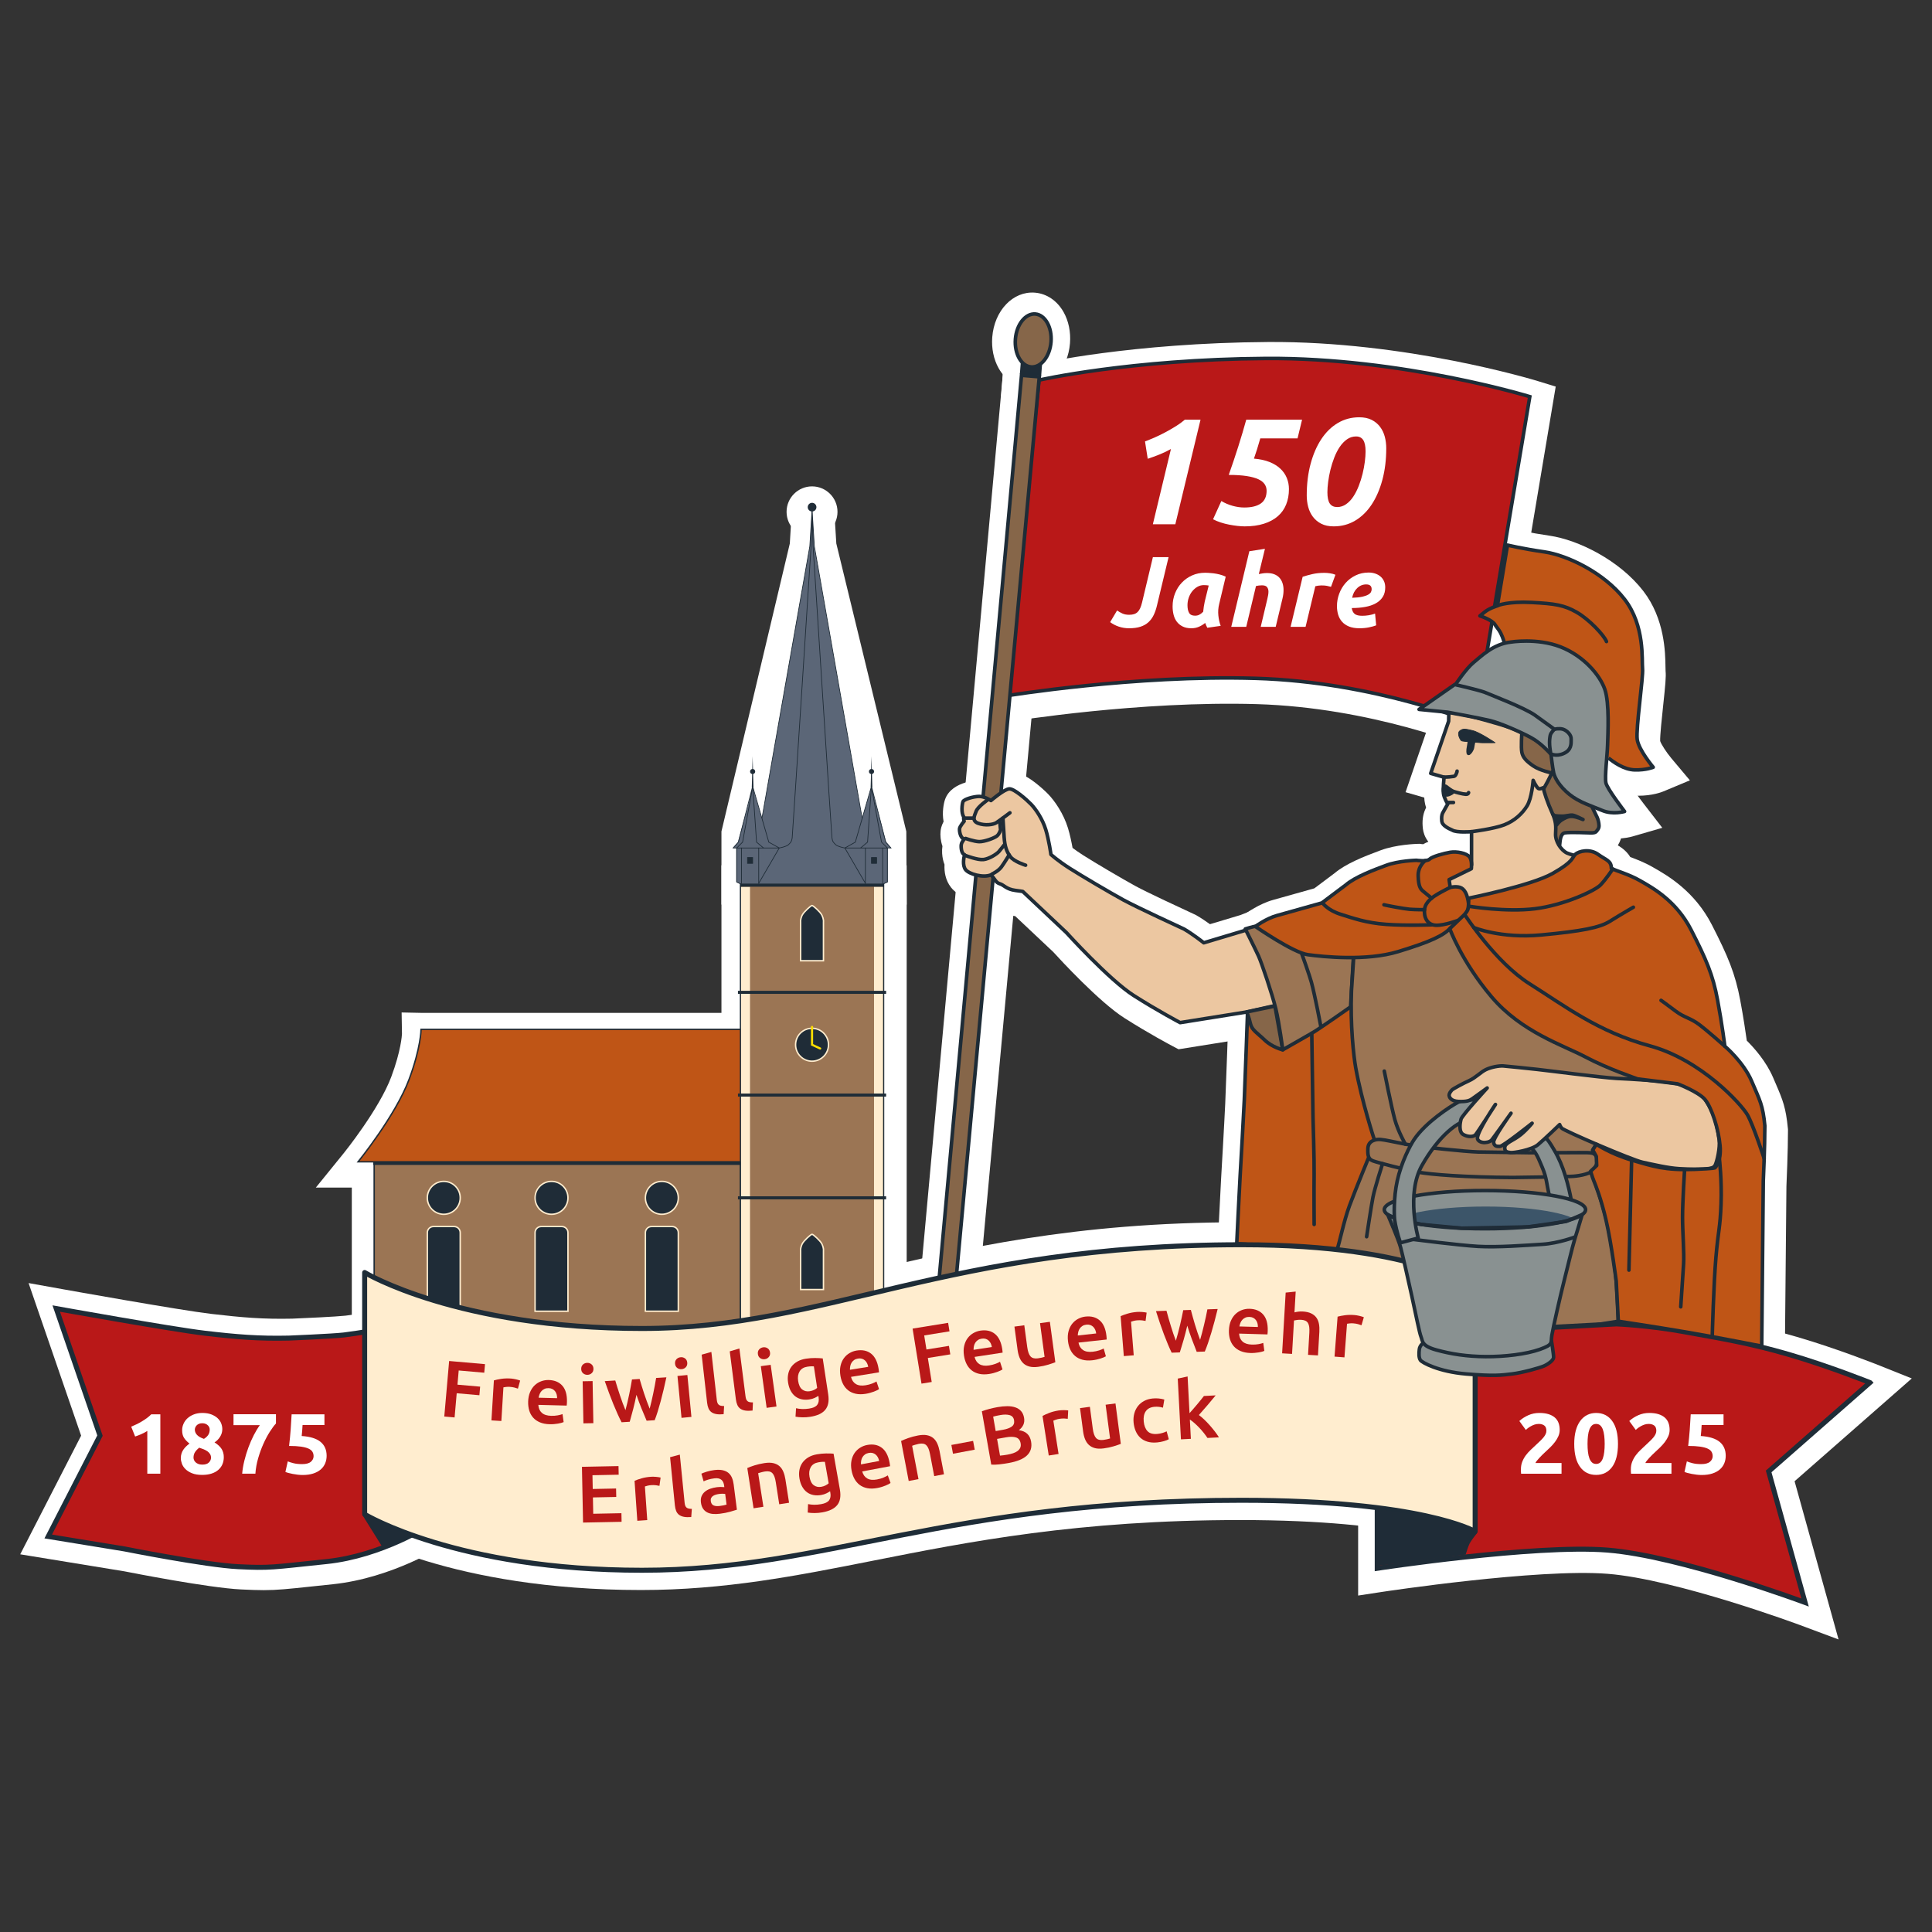 <?xml version="1.0" encoding="UTF-8"?>
<svg xmlns="http://www.w3.org/2000/svg" width="2705.842" height="2705.842" viewBox="0 0 2705.842 2705.842">
  <rect x="0" y="0" width="2705.842" height="2705.842" fill="#333333" stroke="none"/>
  <defs>
    <style>
      .cls-1 {
        fill: #ecc7a1;
      }

      .cls-1, .cls-2, .cls-3, .cls-4, .cls-5, .cls-6, .cls-7, .cls-8, .cls-9, .cls-10, .cls-11, .cls-12, .cls-13, .cls-14, .cls-15, .cls-16 {
        stroke-width: 5px;
      }

      .cls-1, .cls-2, .cls-3, .cls-4, .cls-6, .cls-17, .cls-8, .cls-18, .cls-19, .cls-9, .cls-10, .cls-11, .cls-13, .cls-20, .cls-14, .cls-21, .cls-15, .cls-22, .cls-16 {
        stroke: #1f2c37;
      }

      .cls-1, .cls-2, .cls-3, .cls-6, .cls-9, .cls-10, .cls-11, .cls-23, .cls-14, .cls-15, .cls-22, .cls-16 {
        stroke-linejoin: round;
      }

      .cls-2, .cls-24, .cls-17, .cls-8 {
        fill: #9b7554;
      }

      .cls-3, .cls-25 {
        fill: #899191;
      }

      .cls-24, .cls-4, .cls-5, .cls-7, .cls-17, .cls-8, .cls-18, .cls-19, .cls-26, .cls-12, .cls-13, .cls-20, .cls-27, .cls-21 {
        stroke-miterlimit: 10;
      }

      .cls-24, .cls-5, .cls-7, .cls-23, .cls-26, .cls-12 {
        stroke: #1e2c37;
      }

      .cls-24, .cls-17, .cls-19 {
        stroke-width: 2px;
      }

      .cls-4, .cls-28, .cls-10, .cls-11, .cls-13, .cls-27, .cls-21 {
        fill: none;
      }

      .cls-5, .cls-9, .cls-29, .cls-20, .cls-22, .cls-16 {
        fill: #1f2c37;
      }

      .cls-6, .cls-12 {
        fill: #866649;
      }

      .cls-7, .cls-18, .cls-26, .cls-30 {
        fill: #b91818;
      }

      .cls-31 {
        fill: #5b6677;
      }

      .cls-32 {
        fill: #1e2c37;
      }

      .cls-18, .cls-23, .cls-26 {
        stroke-width: 7px;
      }

      .cls-19, .cls-14, .cls-15 {
        fill: #bf5516;
      }

      .cls-33 {
        fill: #fff;
      }

      .cls-34, .cls-23 {
        fill: #ffedcf;
      }

      .cls-10, .cls-13, .cls-27, .cls-15, .cls-16 {
        stroke-linecap: round;
      }

      .cls-27 {
        stroke: #ffde00;
        stroke-width: 3px;
      }

      .cls-35 {
        fill: #3c5569;
      }
    </style>
  </defs>
  <g id="Txt">
    <g>
      <g>
        <g>
          <path class="cls-33" d="M1806.818,1447.773l107.026-59.735,27.742,188.228-31.475,191.961s-40.446-6.222-70.313-10.889c-29.868-4.667-104.848-8.919-104.848-8.919,0,0,3.526-74.254,4.771-95.618,1.244-21.364,4.771-82.758,5.808-105.781,1.037-23.023,4.466-120.421,4.466-120.421l56.825,21.173Z"/>
          <path class="cls-33" d="M1934.562,1801.92l-28.951-4.454s-40.486-6.229-70.382-10.901c-28.084-4.387-101.22-8.569-101.956-8.612l-29.263-1.659,1.389-29.278c.144-3.039,3.548-74.658,4.787-95.935.187-3.211,4.597-78.943,5.789-105.393,1.018-22.615,4.419-119.156,4.453-120.129l1.443-41.008,82.466,30.729,132.521-73.966,34.664,235.193-36.96,225.413Z"/>
        </g>
        <g>
          <path class="cls-33" d="M1412.372,981.059s179.62-29.453,348.634-24.475c169.013,4.978,307.624,63.054,307.624,63.054l76.743-457.555s-178.791-54.757-369.197-53.513-318.191,30.357-318.191,30.357l-45.612,442.131Z"/>
          <path class="cls-33" d="M2091.629,1061.348l-34.432-14.426c-1.322-.552-135.955-56.023-297.063-60.769-164.054-4.826-341.207,23.809-342.979,24.098l-38.176,6.252,51.755-501.708,20.678-4.712c5.347-1.217,133.136-29.844,324.57-31.096,192.682-1.278,370.578,52.519,378.053,54.809l24.803,7.596-87.209,519.955ZM1720.942,926.428c13.636,0,27.297.185,40.934.587,123.832,3.647,230.807,34.456,283.494,52.464l66.421-396.019c-54.886-14.407-192.64-46.259-335.421-45.308-141.567.926-248.304,17.607-291.199,25.519l-39.472,382.616c55.506-7.502,163.85-19.859,275.243-19.859Z"/>
        </g>
        <g>
          <polygon class="cls-33" points="1458.411 534.296 1433.522 532.222 1316.955 1810.617 1340.6 1812.172 1458.411 534.296"/>
          <polygon class="cls-33" points="1367.413 1843.582 1284.74 1838.143 1406.726 500.303 1490.609 507.294 1367.413 1843.582"/>
        </g>
        <path class="cls-33" d="M1650.63,1469.541l-8.711-4.575c-1.303-.684-32.291-17.005-67.151-39.19-35.33-22.481-90.21-82.122-99.622-92.475l-53.337-50.244c-.132-.017-.266-.034-.4-.051-15.267-1.94-24.11-7.828-28.86-10.991-.04-.026-.08-.053-.118-.08-6.25-2.242-10.875-5.641-14.289-8.962-17.977-.698-36.703-8.141-46.085-19.973-8.112-10.227-9.74-22.347-9.233-32.201-1.72-4.315-2.934-9.459-3.33-15.59-.241-3.747-.045-7.127.43-10.152-2.585-7.502-3.278-15.333-2.569-21.351.232-1.975.765-6.515,4.181-13.065-2.429-13.081.252-25.911,2.074-31.07,9.484-26.89,50.299-27.201,50.71-27.201,4.098,0,8.066.582,11.754,1.484,17.307-12.063,25.933-12.062,30.558-12.062,10.261,0,20.242,4.325,33.374,14.462,7.467,5.765,14.449,12.281,18.156,16.109,8.822,9.106,21.339,26.986,27.578,47.406,2.855,9.339,5.005,19.844,6.404,27.705,3.687,2.796,8.696,6.381,14.892,10.324,16.522,10.513,54.211,32.718,73.322,43.197,15.068,8.263,65.072,31.544,83.068,39.818l1.223.562,1.167.671c6.405,3.683,13.164,8.277,18.774,12.306l42.693-12.793,35.791-13.92,64.454,166.71-83.98,18.731-102.914,16.461ZM1429.353,1284.103h.001-.001Z"/>
        <g>
          <path class="cls-33" d="M2187.224,1189.594c.622-4.045.467-15.556,7.467-16.645,7-1.089,32.979,0,32.979,0,0,0,8.711.778,10.578-1.556,1.867-2.333,4.2-4.511,4.045-8.556-.156-4.045-1.244-8.556-2.645-11.667s-7.431-15.335-7.431-15.335l-23.214-60.423-92.558,1.711,35.934,133.16,34.846-20.69Z"/>
          <path class="cls-33" d="M2133.973,1255.617l-55.962-207.37,151.172-2.795,30.166,78.516c1.751,3.556,5.937,12.087,7.276,15.059,3.029,6.738,4.935,14.998,5.229,22.674.572,14.868-7.207,24.209-10.136,27.726l-.367.445c-7.694,9.616-19.631,13.858-35.517,12.609-3.527-.143-7.17-.253-10.609-.326l-.883,5.743-80.368,47.719Z"/>
        </g>
        <path class="cls-33" d="M1788.488,1415.572l-39.616,8.297s3.111,6.845,5.185,16.178c2.074,9.334,9.541,13.067,20.119,23.23,10.578,10.163,25.201,13.586,25.201,13.586l-10.889-61.291Z"/>
        <path class="cls-33" d="M369.383,2227.064c-8.83,0-18.556-.347-31.691-.981-45.676-2.205-153.694-23.452-163.132-25.322l-146.224-23.895,85.286-166.181-73.598-213.694,49.609,8.905c1.621.292,162.556,29.146,206.263,34.271,43.516,5.102,73.061,7.541,113.534,6.657,16.729-.692,61.867-2.757,74.455-4.182,12.885-1.458,56.693-8.646,72.485-11.291l29.26-4.903,53.699,326.21-16.249,10.527c-2.949,1.911-73.194,46.898-157.074,55.621-10.94,1.138-20.356,2.139-28.586,3.015-34.59,3.68-49.281,5.244-68.037,5.244Z"/>
        <g>
          <path class="cls-33" d="M2255.567,1068.257c7.052,5.393,21.156,16.178,36.92,16.593s25.719-3.733,25.719-3.733c0,0-20.327-24.06-22.401-38.994-2.074-14.934,8.711-87.529,7.467-99.144-1.244-11.615,3.63-59.735-25.149-97.07-28.779-37.334-80.632-61.809-112.159-66.372-31.527-4.563-51.853-9.541-51.853-9.541l-14.104,85.04s-11.2,3.319-17.838,8.711l-6.637,5.393s17.234,5.393,21.269,12.445c1.62,2.83,5.439,6.864,7.769,11.511,3.475,6.933,5.336,14.379,5.336,14.379"/>
          <path class="cls-33" d="M2294.689,1114.461c-.977,0-1.971-.012-2.981-.039-25.337-.667-45.496-16.08-54.105-22.661l30.148-39.438c-.542-2.057-.966-4.105-1.248-6.131-1.475-10.63.16-28.593,3.974-64.251,1.424-13.316,3.365-31.466,3.315-36.457-.292-3.088-.337-6.406-.393-10.535-.228-16.622-.653-47.562-18.705-70.98-24.682-32.019-70.067-51.841-92.968-55.156-8.678-1.256-16.549-2.543-23.444-3.76l-11.272,67.967c1.34,2,2.736,4.287,4.003,6.814,4.703,9.382,7.149,18.7,7.592,20.473l-57.401,14.336c-.3-1.149-1.504-5.145-3.08-8.292-.292-.516-1.436-2.035-2.196-3.04-.711-.944-1.469-1.949-2.235-3.033-1.867-.966-4.842-2.213-7.096-2.937l-52.581-16.452,49.498-40.101c3.139-2.55,6.58-4.739,9.961-6.585l16.672-100.53,30.999,7.591c.173.043,19.543,4.726,49.054,8.998,40.017,5.792,97.985,34.303,131.352,77.589,30.082,39.024,30.73,86.16,31.006,106.288.03,2.199.067,4.935.139,5.814.81,7.546-.286,19.242-3.391,48.282-1.696,15.864-4.505,42.117-4.185,49.658,1.453,4.578,8.888,16.048,15.707,24.164l25.912,30.843-37.157,15.526c-2.511,1.046-15.518,6.038-34.895,6.038ZM2273.83,945.863c.01.095.019.184.028.268-.01-.089-.018-.179-.028-.268ZM2071.129,896.286c.006.01.011.019.017.028-.006-.01-.011-.019-.017-.028Z"/>
        </g>
        <g>
          <path class="cls-33" d="M2111.57,1182.412l41.898-52.476s24.06-37.542,25.171-48.742c1.111-11.2-2.355-15.556-13.348-28.001-10.993-12.445-32.979-21.571-32.979-21.571-15.349-7.467-41.572-14.214-60.357-19.497-18.786-5.283-39.823-8.089-39.823-8.089,0,0-.415,6.222-.415,12.652l-25.097,73.01,18.667,5.393s-1.659,16.386-.83,22.816c.83,6.43,6.015,14.726,6.015,14.726,0,0-6.015,10.163-7.259,12.86s-1.659,6.43-1.016,11.615,8.483,9.541,14.498,12.03c6.015,3.941,27.093,2.23,27.093,2.23l47.784,11.045Z"/>
          <path class="cls-33" d="M2123.062,1215.431l-61.671-14.255c-22.236,1.182-33.013-2.846-38.132-5.613-22.766-10.103-29.134-24.43-30.422-34.817-1.317-10.631-.166-19.677,3.518-27.654.249-.541.567-1.185.951-1.929-.977-3.012-1.768-6.214-2.187-9.471-.183-1.42-.305-2.982-.38-4.634l-26.204-7.57,33.667-97.937c.128-5.166.398-9.255.411-9.478l2.099-31.537,31.329,4.179c.944.126,23.353,3.15,43.921,8.934,2.546.716,5.229,1.459,8.005,2.227,19.185,5.311,40.89,11.321,56.515,18.775,6.248,2.665,28.934,13.059,42.979,28.959,11.847,13.411,23.037,26.08,20.616,50.503-.448,4.521-1.813,18.268-29.703,61.787l-.83,1.294-54.482,68.238Z"/>
        </g>
        <path class="cls-33" d="M2574.975,2296.119l-54.391-20.29c-1.713-.638-172.397-63.985-269-71.649-97.351-7.735-313.247,24.934-315.418,25.266l-34.041,5.19v-386.835s364.338-19.445,364.338-19.445l1.359.052c1.916.074,47.517,1.922,99.709,11.492,7.008,1.285,13.79,2.506,20.425,3.702,42.137,7.591,78.527,14.146,128.432,28.694,56.94,16.599,113.988,39.387,116.388,40.348l44.729,17.924-164.124,143.968,61.594,221.583Z"/>
        <g>
          <circle class="cls-33" cx="1137.292" cy="716.852" r="6.081"/>
          <path class="cls-33" d="M1137.292,752.516c-19.665,0-35.664-15.998-35.664-35.664s15.998-35.664,35.664-35.664,35.664,15.998,35.664,35.664-15.999,35.664-35.664,35.664Z"/>
        </g>
        <g>
          <path class="cls-33" d="M1077.954,1448.199h-485.388s-.118,25.468-16.807,70.183c-18.91,50.664-71.363,115.33-71.363,115.33h573.558"/>
          <path class="cls-33" d="M1077.954,1418.618h-485.388l-30.067-.615.483,29.908c-.089,2.029-1.341,23.696-14.938,60.128-16.966,45.456-66.134,106.434-66.622,107.037l-39.112,48.219h635.645v-244.677Z"/>
        </g>
        <path class="cls-33" d="M1269.852,1911.919h-259.437v-699.974h259.437v699.974Z"/>
        <g>
          <polygon class="cls-33" points="1135.59 764.706 1068.557 1145.718 1055.771 1102.525 1034.914 1178.791 1027.593 1187.175 1032.552 1187.175 1032.552 1234.881 1037.866 1237.302 1239.584 1237.302 1244.897 1234.881 1244.897 1187.175 1249.857 1187.175 1242.536 1178.791 1221.747 1101.702 1208.893 1145.718 1141.86 764.706 1138.671 713.201 1135.59 764.706"/>
          <path class="cls-33" d="M1010.415,1266.884v-102.441l95.747-403.195,2.98-49.814,59.055-.062,3.086,49.846,98.034,403.266.535,102.399h-259.437Z"/>
        </g>
        <rect class="cls-33" x="1034.684" y="1164.636" width="6.613" height="59.165"/>
        <polyline class="cls-33" points="1094.238 1223.801 1065.454 1223.801 1065.454 1164.636 1094.238 1164.636"/>
        <g>
          <line class="cls-33" x1="1245.652" y1="1194.218" x2="1239.04" y2="1194.218"/>
          <rect class="cls-33" x="1239.04" y="1164.636" width="6.612" height="59.165"/>
        </g>
        <line class="cls-33" x1="1214.881" y1="1194.218" x2="1186.098" y2="1194.218"/>
        <rect class="cls-33" x="1039.997" y="1244.345" width="200.272" height="4.103"/>
        <path class="cls-33" d="M1155.13,1811.586v-53.526s.63-3.024-2.047-8.77c-2.068-4.439-11.937-13.003-12.949-13.003h0c-1.012,0-10.881,8.565-12.949,13.003-2.677,5.746-2.047,8.77-2.047,8.77v53.526s29.992,0,29.992,0Z"/>
        <path class="cls-33" d="M897.784,2226.896c-264.439,0-398.232-79.316-403.798-82.691l-1.27-8.638v-481.457h46.195c.228.136,17.389,119.587,78.772,137.906,56.716,16.926,151.35,37.103,280.101,37.103,111.138,0,204.393-22.106,312.372-47.703,137.581-32.614,293.519-69.58,527.271-69.58,108.033,0,198.008,11.054,267.425,32.855,53.189,16.705,75.099,33.917,78.951,37.199l10.4,8.858v406.041l-44.444-28.181c-4.522-2.325-81.138-39.716-312.332-39.716-227.391,0-380.03,30.234-514.7,56.911-106.68,21.132-207.445,41.091-324.943,41.091ZM2049.568,2168.488h0Z"/>
        <g>
          <path class="cls-33" d="M1761.005,1304.087s52.968,36.764,73.502,39.564c20.534,2.8,81.825,9.334,126.626-4.356,44.801-13.689,63.966-22.47,73.611-33.671,0,0,26.57-17.353,25.015-32.287-1.556-14.934-6.222-22.09-12.134-23.956s-13.689,0-13.689,0l-1.551-10.889,31.107-15.245s1.556-11.2-2.489-16.489c-4.045-5.289-18.045-8.089-27.068-6.534-9.023,1.556-25.201,5.911-28.934,9.645-3.733,3.733-18.356,1.556-18.356,1.556,0,0-25.085.613-42.624,7.156-15.936,5.945-42.935,15.867-56.313,27.379l-33.601,25.201s-48.535,13.689-63.158,17.734c-14.623,4.045-29.945,15.193-29.945,15.193Z"/>
          <path class="cls-33" d="M1892.997,1377.275c-26.274,0-49.502-2.542-62.486-4.313-24.884-3.394-68.693-32.302-86.373-44.573l-34.195-23.734,33.657-24.49c2.013-1.464,20.221-14.462,39.465-19.784,11.521-3.187,44.709-12.534,57.707-16.197l28.491-21.368c15.802-13.206,39.958-22.833,63.384-31.567l1.036-.386c21.568-8.046,49.164-8.938,52.238-9.013l2.555-.063,2.527.376c.598.084,1.347.158,2.095.213,11.353-6.31,26.479-9.696,35.811-11.305,14.362-2.475,42.156.143,55.592,17.717,10.422,13.623,9.271,31.482,8.291,38.528l-2.163,15.575-7.287,3.571c2.76,6.363,4.837,14.191,5.838,23.809,2.852,27.371-21.422,48.415-35.051,57.949-16.014,16.311-41.571,26.293-84.353,39.365-24.22,7.4-51.871,9.688-76.782,9.688Z"/>
        </g>
        <path class="cls-33" d="M2033.392,1249.615s-10.967,5.522-17.034,9.1c-6.067,3.578-17.034,10.578-18.356,21.234-1.322,10.656,3.345,21.934,15.712,22.478,12.367.544,32.893-7.456,32.893-7.456"/>
        <path class="cls-33" d="M1998.958,1211.897s-10.368,7.461-9.901,21.617c.467,14.156,2.956,17.889,6.845,21.156,3.889,3.267,11.952,9.836,11.952,9.836"/>
        <g>
          <path class="cls-33" d="M2059.111,1278.679c-.648,5.341-9.126,12.445-9.126,12.445l-16.696,16.094s16.281,45.508,58.386,95.287,101.011,68.032,131.708,84.417c30.697,16.386,73.083,30.754,73.083,30.754l55.73,6.817s29.547,11.171,38.673,22.164c9.126,10.993,18.875,41.275,20.949,64.298,2.074,23.023-7.052,31.112-7.052,31.112,0,0,.519,1.141-28.831,2.23-41.1,1.525-57.661-4.096-87.943-13.015-30.282-8.919-49.364-22.193-49.364-22.193l-5.078,8.069,4.978,8.971.515,12.828-8.504,8.078s2.074,7.271,4.563,13.493c2.489,6.222,9.956,24.06,17.215,55.587,7.259,31.527,14.104,84.625,14.104,84.625l2.907,56.293s49.983,7.487,95.718,15.265c45.735,7.778,105.159,19.601,105.159,19.601l2.178-231.163s2.178-47.913,2.178-77.515c-2.8-28.98-6.845-35.111-18.356-62.178-11.511-27.068-37.646-49.157-37.646-49.157,0,0-3.733-29.868-10.267-65.024-6.534-35.157-15.867-56.624-37.023-98.003-21.156-41.379-55.068-59.424-71.247-68.758-16.178-9.334-33.601-13.689-40.446-17.423,0-10.889-7.467-11.511-18.667-19.601-11.2-8.089-26.756-4.667-31.734,0s-1.556,9.645-31.734,26.756c-30.179,17.112-117.604,34.674-117.604,34.674,0,0-.078,8.831-.726,14.172Z"/>
          <path class="cls-33" d="M2499.451,1927.878l-35.018-6.966c-.59-.118-59.557-11.834-104.346-19.451-44.907-7.638-94.643-15.098-95.14-15.172l-23.913-3.582-4.097-79.278c-1.008-7.643-7.159-53.362-13.449-80.676-6.372-27.677-12.71-43.424-15.416-50.149l-.437-1.09c-2.969-7.418-5.291-15.475-5.545-16.369l-4.911-17.225,9.206-8.744-7.195-12.964,31.074-49.371,25.197,17.921c1.127.75,16.893,11.077,40.889,18.144l4.494,1.328c26.498,7.837,39.797,11.772,73.994,10.503,2.845-.106,5.361-.21,7.583-.312-.019-.264-.041-.537-.066-.813-1.754-19.464-10.042-42.25-14.077-47.827-3.164-2.849-13.773-8.423-23.429-12.387l-54.997-6.727-2.883-.977c-1.824-.619-45.056-15.347-77.516-32.675-5.899-3.148-13.395-6.562-22.075-10.516-34.232-15.592-81.115-36.945-118.288-80.893-45.049-53.26-62.915-102.364-63.654-104.428l-6.44-17.998,31.134-30.009c.07-1.827.113-3.636.125-4.937l.226-23.998,23.529-4.737c32.021-6.44,89.892-20.66,108.84-31.404,14.684-8.326,17.738-11.889,17.86-12.036.14-.211.293-.483.444-.73,1.272-2.08,3.641-5.951,7.788-9.838,15.255-14.306,46.737-18.684,69.286-2.4,1.912,1.38,3.831,2.532,5.862,3.751,5.06,3.037,13.52,8.114,19.196,17.48,8.722,3.214,20.089,7.557,31.518,14.151l2.218,1.273c18.301,10.483,56.38,32.299,80.587,79.642,22.221,43.463,32.658,67.806,39.768,106.065,4.313,23.208,7.413,43.99,9.092,55.996,10.423,10.323,27.293,29.282,36.96,52.011,1.414,3.328,2.714,6.332,3.911,9.099,9.549,22.073,13.887,33.042,16.666,61.813l.138,1.42v1.425c0,28.574-1.93,72.657-2.183,78.318l-2.509,266.339Z"/>
        </g>
        <g>
          <path class="cls-33" d="M2400.895,1878.664s1.952-74.606,5.271-112.355c3.319-37.749,5.808-39.823,7.052-73.424,1.244-33.601-2.323-63.578-2.323-63.578"/>
          <path class="cls-33" d="M2430.468,1879.438l-59.146-1.548c.081-3.084,2.015-75.956,5.376-114.174,1.433-16.311,2.753-26.475,3.812-34.642,1.433-11.044,2.469-19.023,3.146-37.285,1.136-30.717-2.106-58.727-2.139-59.007l58.752-6.973c.157,1.318,3.824,32.674,2.511,68.169-.777,20.986-2.084,31.053-3.596,42.71-1.041,8.023-2.222,17.116-3.549,32.21-3.201,36.403-5.148,109.802-5.167,110.539Z"/>
        </g>
        <g>
          <path class="cls-33" d="M2174.676,1059.675s2.489,22.401,4.16,29.455c1.671,7.054,7.974,18.614,21.974,29.969,14,11.356,31.423,16.334,46.046,22.556,14.623,6.222,31.268,1.4,31.268,1.4,0,0-24.267-31.423-26.134-39.979-1.867-8.556,1.867-37.646,2.333-53.357.467-15.712,2.8-58.335-3.889-77.78s-29.245-46.668-62.069-59.424c-32.823-12.756-69.691-6.689-69.691-6.689-24.579,2.8-41.223,19.756-51.917,28.424-10.761,8.722-25.397,31-25.397,31"/>
          <path class="cls-33" d="M2263.938,1174.44c-8.572,0-18.649-1.301-28.665-5.564-2.965-1.261-6.235-2.532-9.696-3.877-12.944-5.029-29.053-11.287-43.401-22.924-16.676-13.526-28.384-30.338-32.126-46.125-1.937-8.176-4.145-27.332-4.775-33.008l58.802-6.534c1.191,10.713,2.804,22.533,3.5,25.705.272.711,2.738,6.605,11.869,14.012.791.642,1.616,1.259,2.472,1.856-.157-7.802.56-17.525,1.571-30.211.55-6.911,1.12-14.057,1.264-18.929.048-1.621.116-3.521.191-5.646.433-12.199,1.751-49.323-2.484-61.633-3.966-11.531-20.492-32.022-44.81-41.473-20.642-8.022-46.682-6.306-54.172-5.073l-1.455.203c-12.338,1.405-22.51,10.061-31.486,17.698-1.838,1.564-3.555,3.02-5.151,4.314-4.259,3.453-13.424,15.34-19.309,24.277l-49.44-32.5c2.866-4.362,17.852-26.682,31.495-37.739,1.259-1.021,2.611-2.176,4.064-3.412,12.205-10.384,32.568-27.711,62.444-31.342,7.287-1.115,46.858-6.179,84.441,8.427,42.029,16.333,70.126,50.629,79.327,77.373,7.202,20.936,6.701,53.809,5.665,82.978-.07,1.997-.135,3.781-.179,5.304-.188,6.347-.79,13.889-1.427,21.874-.552,6.919-1.42,17.815-1.429,23.287,3.335,5.801,12.114,18.358,20.5,29.216l26.566,34.401-41.747,12.094c-2.535.735-11.184,2.971-22.418,2.971Z"/>
        </g>
        <g>
          <rect class="cls-33" x="1434.487" y="512.408" width="24.96" height="16.801" transform="translate(45.069 -111.361) rotate(4.477)"/>
          <rect class="cls-33" x="1408.984" y="478.746" width="75.965" height="84.124" transform="translate(814.789 1922.701) rotate(-85.523)"/>
        </g>
        <g>
          <ellipse class="cls-33" cx="1444.125" cy="476.419" rx="37.171" ry="25.02" transform="translate(856.432 1878.949) rotate(-85.523)"/>
          <path class="cls-33" d="M1442.62,543.114c-1.228,0-2.461-.048-3.705-.145-16.544-1.295-31.208-11.2-40.236-27.174-7.027-12.437-10.22-27.935-8.99-43.638,2.921-37.317,29.13-64.679,59.645-62.288,16.544,1.295,31.208,11.2,40.236,27.175,7.027,12.437,10.22,27.935,8.99,43.638-2.802,35.796-27.029,62.433-55.94,62.433Z"/>
        </g>
      </g>
      <path class="cls-14" d="M1747.152,1420.036s-3.429,97.398-4.466,120.421c-1.037,23.023-4.563,84.417-5.808,105.781-1.244,21.364-4.771,95.618-4.771,95.618,0,0,74.98,4.252,104.848,8.919s70.313,10.889,70.313,10.889l31.475-191.961-27.742-188.228-107.026,59.735-56.825-21.173Z"/>
      <path class="cls-7" d="M1455.143,532.363s127.786-29.113,318.191-30.357,369.197,53.513,369.197,53.513l-76.743,457.555s-138.61-58.076-307.624-63.054-348.634,24.475-348.634,24.475l45.612-442.131Z"/>
      <polygon class="cls-12" points="1455.57 527.732 1430.68 525.658 1314.114 1804.053 1337.759 1805.608 1455.57 527.732"/>
      <path class="cls-1" d="M1744.06,1302.993l-58.144,17.423s-15.245-12.134-27.69-19.289c0,0-65.646-30.179-84.936-40.757-19.289-10.578-57.868-33.29-74.98-44.179-17.112-10.889-26.445-19.497-26.445-19.497,0,0-2.696-19.912-7.259-34.846s-14.104-28.831-20.534-35.468-23.438-21.571-30.282-21.571-25.927,16.386-25.927,16.386c0,0-8.711-5.808-16.386-5.808s-21.571,3.941-22.816,7.467-2.696,15.349,1.037,21.156c-.207,4.563.622,6.222.622,6.222,0,0-6.015,6.845-6.43,10.371-.415,3.526,1.244,13.689,6.637,14.312-2.282,3.733-4.771,5.393-4.356,11.823.415,6.43,2.282,9.334,4.771,10.371-1.037,3.733-3.319,14.934,1.452,20.949s24.267,11.823,35.468,7.259c5.808,5.808,6.637,10.786,12.445,12.445s8.919,7.674,21.986,9.334,10.371,1.659,10.371,1.659l60.772,57.246s60.15,66.476,94.373,88.255,65.024,37.957,65.024,37.957l93.197-14.907,48.674-10.89-41.379-107.026-9.265,3.604Z"/>
      <path class="cls-6" d="M2184.383,1183.03c.622-4.045.467-15.556,7.467-16.645,7-1.089,32.979,0,32.979,0,0,0,8.711.778,10.578-1.556,1.867-2.333,4.2-4.511,4.045-8.556-.156-4.045-1.244-8.556-2.645-11.667s-7.431-15.335-7.431-15.335l-23.214-60.423-92.558,1.711,35.934,133.16,34.846-20.69Z"/>
      <path class="cls-6" d="M1796.536,1470.299s-14.623-3.422-25.201-13.586c-10.578-10.163-18.045-13.897-20.119-23.23s-5.185-16.178-5.185-16.178l39.616-8.297,10.889,61.291Z"/>
      <path class="cls-2" d="M1891.531,1410.149s-44.387,31.319-54.342,36.92c-9.956,5.6-40.653,23.23-40.653,23.23,0,0-4.771-36.92-9.748-57.454s-19.912-64.506-24.06-73.632c-4.148-9.126-18.667-38.164-18.667-38.164,0,0,12.445-3.941,14.104-3.526s139.175,10.578,139.175,10.578l-5.808,102.048Z"/>
      <path class="cls-8" d="M1872.556,1750.339c4.045-11.823,9.334-39.512,17.423-61.602,8.089-22.09,32.357-80.891,32.357-80.891l2.489-11.511s-17.603-53.65-26.134-101.114c-2.803-15.592-7.777-59.684-5.911-107.337l4.252-64.506,129.841-47.705,281.461,212.184-77.625,122.737s-2.178,25.979-.933,31.734,16.801,48.69,22.09,74.98c5.289,26.29,9.956,53.202,11.978,81.358,2.022,28.156,2.645,51.802,2.645,51.802l-169.405,27.171-233.231-61.583,8.705-65.717Z"/>
      <path class="cls-4" d="M1849.945,1437.89s-8.4-44.49-13.378-62.535-33.912-96.447-33.912-96.447"/>
      <path class="cls-8" d="M2069.911,1613.394c-15.971-.415-80.269-6.845-100.596-10.786s-29.142-6.067-35.675-6.689c-6.534-.622-17.319,1.348-17.838,12.341-.519,10.993.933,15.245,7.156,17.63s46.671,12.671,62.573,15.667c18.699,3.523,66.76,7.237,133.484,7.563,0,0,75.602-.933,84.936-1.711s25.667-3.578,29.401-10.889c3.733-7.311,5.445-11.823,2.333-16.956-3.111-5.133-4.822-5.445-25.201-5.289-20.378.156-55.691.311-68.758.156-13.067-.156-71.817-1.037-71.817-1.037Z"/>
      <path class="cls-13" d="M1936.314,1629.788s-10.948,34.132-13.437,46.888c-2.489,12.756-8.867,55.379-8.867,55.379"/>
      <path class="cls-13" d="M1968.254,1602.403s-10.065-17.508-14.731-34.308c-4.667-16.801-14.778-67.98-14.778-67.98"/>
      <path class="cls-26" d="M601.336,2136.018s-66.269,42.935-144.049,51.024c-77.78,8.089-78.714,9.334-123.826,7.156-45.113-2.178-159.294-24.89-159.294-24.89l-106.619-17.423,72.491-141.249-61.291-177.961s162.931,29.245,208.044,34.534c45.113,5.289,75.602,7.778,117.915,6.845,0,0,60.357-2.489,76.847-4.356,16.489-1.867,74.047-11.511,74.047-11.511l45.735,277.831Z"/>
      <path class="cls-14" d="M2252.726,1061.693c7.052,5.393,21.156,16.178,36.92,16.593s25.719-3.733,25.719-3.733c0,0-20.327-24.06-22.401-38.994-2.074-14.934,8.711-87.529,7.467-99.144-1.244-11.615,3.63-59.735-25.149-97.07s-80.632-61.809-112.159-66.372c-31.527-4.563-51.853-9.541-51.853-9.541l-14.104,85.04s-11.2,3.319-17.838,8.711l-6.637,5.393s17.234,5.393,21.269,12.445c1.62,2.83,5.439,6.864,7.769,11.511,3.475,6.933,5.336,14.379,5.336,14.379"/>
      <path class="cls-1" d="M2060.945,1164.803s-21.078,1.711-27.093-2.23c-6.015-2.489-13.855-6.845-14.498-12.03-.643-5.185-.228-8.919,1.016-11.615s7.259-12.86,7.259-12.86c0,0-5.185-8.297-6.015-14.726-.83-6.43.83-22.816.83-22.816l-18.667-5.393,25.097-73.01c0-6.43.415-12.652.415-12.652,0,0,21.038,2.807,39.823,8.089,18.786,5.283,45.009,12.03,60.357,19.497,0,0,21.986,9.126,32.979,21.571,10.993,12.445,14.459,16.801,13.348,28.001-1.111,11.2-25.171,48.742-25.171,48.742l-41.898,52.476-47.784-11.045Z"/>
      <path class="cls-1" d="M2060.945,1164.803v46.668l-46.227,20.167,21.467,51.702,202.228-78.007s-35.468-6.618-43.868-10.662c-8.4-4.045-16.489-16.489-15.867-27.068.622-10.578.622-17.423-4.978-29.556-5.6-12.134-12.445-31.734-11.823-34.223.622-2.489-4.822,2.956-7.934,0-3.111-2.956-6.689-10.889-6.689-10.889,0,0-1.867,25.045-8.556,35.779-6.689,10.734-17.112,20.69-31.734,26.445-14.623,5.756-46.021,9.645-46.021,9.645Z"/>
      <path class="cls-18" d="M2618.932,1936.358l-141.871,124.448,51.024,183.561s-175.057-65.335-277.001-73.424c-101.944-8.089-322.218,25.512-322.218,25.512v-324.355l334.973-17.878s44.805,1.73,95.516,11.028c50.711,9.298,89.705,15.313,145.914,31.699,56.209,16.386,113.663,39.409,113.663,39.409Z"/>
      <circle class="cls-29" cx="1137.35" cy="710.288" r="6.081"/>
      <g>
        <rect class="cls-17" x="524.057" y="1624.55" width="513.099" height="251.914"/>
        <path class="cls-19" d="M1075.113,1441.635h-485.388s-.118,25.468-16.807,70.183c-18.91,50.664-71.363,115.33-71.363,115.33h573.558"/>
        <rect class="cls-24" x="1037.156" y="1237.781" width="200.272" height="640.808"/>
        <polygon class="cls-31" points="1134.158 765.185 1067.124 1146.197 1054.339 1103.004 1033.481 1179.27 1026.16 1187.654 1031.12 1187.654 1031.12 1235.361 1036.434 1237.781 1238.151 1237.781 1243.465 1235.361 1243.465 1187.654 1248.425 1187.654 1241.103 1179.27 1220.315 1102.181 1207.46 1146.197 1140.427 765.185 1137.239 713.68 1134.158 765.185"/>
        <rect class="cls-34" x="1037.865" y="1242.002" width="12.551" height="633.124"/>
        <rect class="cls-34" x="1224.119" y="1241.884" width="12.551" height="633.242"/>
        <polyline class="cls-21" points="1062.613 1237.781 1062.613 1187.654 1038.455 1187.654 1038.455 1237.781"/>
        <rect class="cls-20" x="1046.933" y="1200.998" width="7.203" height="8.148"/>
        <path class="cls-21" d="M1062.613,1237.132l28.784-49.478s10.076-1.85,12.91-4.684c2.834-2.834,4.487-4.015,5.196-9.919.709-5.904,26.508-408.889,26.508-408.889l1.338-50.481-3.188,51.505-67.033,381.012"/>
        <polyline class="cls-21" points="1038.2 1238.432 1031.842 1235.361 1031.842 1187.654 1026.883 1187.654 1034.204 1179.27 1053.485 1103.499 1053.899 1103.499 1040.03 1179.428 1031.842 1187.654"/>
        <line class="cls-21" x1="1031.842" y1="1187.654" x2="1038.455" y2="1187.654"/>
        <polyline class="cls-21" points="1069.359 1187.654 1059.592 1179.428 1054.339 1103.499 1054.787 1103.499 1076.744 1179.467 1091.397 1187.654"/>
        <line class="cls-21" x1="1062.613" y1="1187.654" x2="1091.397" y2="1187.654"/>
        <polygon class="cls-29" points="1054.089 1059.276 1052.906 1103.004 1055.273 1103.004 1054.089 1059.276"/>
        <circle class="cls-29" cx="1054.089" cy="1080.551" r="3.562"/>
        <polyline class="cls-21" points="1212.04 1237.781 1212.04 1187.654 1236.198 1187.654 1236.198 1237.781"/>
        <rect class="cls-20" x="1220.518" y="1200.998" width="7.203" height="8.148"/>
        <path class="cls-21" d="M1212.04,1237.132l-28.784-49.478s-10.076-1.85-12.91-4.684-4.487-4.015-5.196-9.919-26.463-408.889-26.463-408.889l-1.338-50.481,3.188,51.505,66.988,381.012"/>
        <polyline class="cls-21" points="1236.465 1238.176 1242.811 1235.361 1242.811 1187.654 1247.771 1187.654 1240.45 1179.27 1221.168 1103.499 1220.755 1103.499 1234.624 1179.428 1242.811 1187.654"/>
        <line class="cls-21" x1="1242.811" y1="1187.654" x2="1236.198" y2="1187.654"/>
        <polyline class="cls-21" points="1205.294 1187.654 1215.061 1179.428 1220.315 1103.499 1219.867 1103.499 1197.909 1179.467 1183.257 1187.654"/>
        <line class="cls-21" x1="1212.04" y1="1187.654" x2="1183.257" y2="1187.654"/>
        <polygon class="cls-29" points="1220.565 1059.276 1221.748 1103.004 1219.381 1103.004 1220.565 1059.276"/>
        <circle class="cls-29" cx="1220.565" cy="1080.551" r="3.562"/>
        <rect class="cls-32" x="1033.535" y="1387.671" width="207.515" height="4.251"/>
        <rect class="cls-32" x="1037.156" y="1237.781" width="200.272" height="4.103"/>
        <rect class="cls-32" x="1033.535" y="1531.577" width="207.515" height="4.251"/>
        <rect class="cls-32" x="1033.535" y="1675.483" width="207.515" height="4.251"/>
        <rect class="cls-29" x="522.657" y="1627.305" width="514.499" height="4.251"/>
        <g>
          <path class="cls-29" d="M1137.292,1486.248c-12.706,0-23.042-10.337-23.042-23.042s10.337-23.043,23.042-23.043,23.042,10.337,23.042,23.043-10.337,23.042-23.042,23.042Z"/>
          <path class="cls-34" d="M1137.292,1441.163c12.174,0,22.043,9.869,22.043,22.043s-9.869,22.043-22.043,22.043-22.043-9.869-22.043-22.043,9.869-22.043,22.043-22.043M1137.292,1439.163c-13.257,0-24.043,10.785-24.043,24.043s10.785,24.043,24.043,24.043,24.043-10.785,24.043-24.043-10.785-24.043-24.043-24.043h0Z"/>
        </g>
        <g>
          <path class="cls-29" d="M926.944,1700.651c-12.706,0-23.043-10.337-23.043-23.043s10.337-23.042,23.043-23.042,23.042,10.337,23.042,23.042-10.337,23.043-23.042,23.043Z"/>
          <path class="cls-34" d="M926.944,1655.566c12.174,0,22.043,9.869,22.043,22.043s-9.869,22.043-22.043,22.043-22.043-9.869-22.043-22.043,9.869-22.043,22.043-22.043M926.944,1653.566c-13.257,0-24.043,10.785-24.043,24.043s10.785,24.043,24.043,24.043,24.043-10.785,24.043-24.043-10.785-24.043-24.043-24.043h0Z"/>
        </g>
        <g>
          <path class="cls-29" d="M772.42,1700.651c-12.706,0-23.043-10.337-23.043-23.043s10.337-23.042,23.043-23.042,23.042,10.337,23.042,23.042-10.337,23.043-23.042,23.043Z"/>
          <path class="cls-34" d="M772.42,1655.566c12.174,0,22.043,9.869,22.043,22.043s-9.869,22.043-22.043,22.043-22.043-9.869-22.043-22.043,9.869-22.043,22.043-22.043M772.42,1653.566c-13.257,0-24.043,10.785-24.043,24.043s10.785,24.043,24.043,24.043,24.043-10.785,24.043-24.043-10.785-24.043-24.043-24.043h0Z"/>
        </g>
        <g>
          <path class="cls-29" d="M621.519,1700.651c-12.706,0-23.042-10.337-23.042-23.043s10.337-23.042,23.042-23.042,23.042,10.337,23.042,23.042-10.337,23.043-23.042,23.043Z"/>
          <path class="cls-34" d="M621.519,1655.566c12.174,0,22.043,9.869,22.043,22.043s-9.869,22.043-22.043,22.043-22.043-9.869-22.043-22.043,9.869-22.043,22.043-22.043M621.519,1653.566c-13.257,0-24.043,10.785-24.043,24.043s10.785,24.043,24.043,24.043,24.043-10.785,24.043-24.043-10.785-24.043-24.043-24.043h0Z"/>
        </g>
        <polyline class="cls-27" points="1148.697 1468.48 1137.292 1463.206 1137.292 1438.25"/>
        <g>
          <path class="cls-29" d="M1121.296,1345.57v-54.445c-.097-.659-.381-3.86,2.141-9.273,1.925-4.132,11.932-13.581,13.855-13.581s11.931,9.449,13.855,13.581c2.521,5.413,2.238,8.615,2.141,9.273v54.445h-31.992Z"/>
          <path class="cls-34" d="M1137.292,1269.271c1.012,0,10.881,8.565,12.949,13.003,2.677,5.746,2.047,8.77,2.047,8.77v53.526h-29.992v-53.526s-.63-3.024,2.047-8.77c2.068-4.439,11.937-13.003,12.949-13.003M1137.292,1267.271c-.526,0-1.757,0-7.453,5.384-2.15,2.032-5.958,5.874-7.31,8.775-2.542,5.457-2.363,8.807-2.234,9.768v55.372h33.992v-55.372c.129-.961.308-4.311-2.234-9.768-1.352-2.901-5.16-6.743-7.31-8.775-5.696-5.384-6.927-5.384-7.453-5.384h0Z"/>
        </g>
        <g>
          <path class="cls-29" d="M1121.296,1806.022v-54.444c-.097-.659-.381-3.861,2.141-9.272,1.924-4.133,11.932-13.582,13.855-13.582s11.931,9.449,13.855,13.582c2.522,5.411,2.238,8.613,2.141,9.272v54.444h-31.992Z"/>
          <path class="cls-34" d="M1137.292,1729.724c1.012,0,10.881,8.565,12.949,13.003,2.677,5.746,2.047,8.77,2.047,8.77v53.526h-29.992v-53.526s-.63-3.024,2.047-8.77c2.068-4.439,11.937-13.003,12.949-13.003M1137.292,1727.724c-.526,0-1.757,0-7.453,5.384-2.15,2.032-5.958,5.874-7.31,8.775-2.542,5.457-2.363,8.807-2.234,9.768v55.372h33.992v-55.372c.129-.961.308-4.311-2.234-9.768-1.352-2.901-5.16-6.743-7.31-8.775-5.696-5.384-6.927-5.384-7.453-5.384h0Z"/>
        </g>
        <g>
          <path class="cls-29" d="M598.477,1836.449v-110.06c0-4.746,3.861-8.607,8.607-8.607h28.87c4.746,0,8.607,3.861,8.607,8.607v110.06h-46.085Z"/>
          <path class="cls-34" d="M635.954,1718.782c4.202,0,7.608,3.406,7.608,7.608v109.059h-44.085v-109.059c0-4.202,3.406-7.608,7.608-7.608h28.87M635.954,1716.782h-28.87c-5.298,0-9.608,4.31-9.608,9.608v111.059h48.085v-111.059c0-5.298-4.31-9.608-9.608-9.608h0Z"/>
        </g>
        <g>
          <path class="cls-29" d="M749.377,1836.449v-110.06c0-4.746,3.861-8.607,8.608-8.607h28.87c4.747,0,8.608,3.861,8.608,8.607v110.06h-46.085Z"/>
          <path class="cls-34" d="M786.855,1718.782c4.202,0,7.608,3.406,7.608,7.608v109.059h-44.085v-109.059c0-4.202,3.406-7.608,7.608-7.608h28.87M786.855,1716.782h-28.87c-5.298,0-9.608,4.31-9.608,9.608v111.059h48.085v-111.059c0-5.298-4.31-9.608-9.608-9.608h0Z"/>
        </g>
        <g>
          <path class="cls-29" d="M903.901,1836.449v-110.06c0-4.746,3.861-8.607,8.608-8.607h28.87c4.747,0,8.608,3.861,8.608,8.607v110.06h-46.085Z"/>
          <path class="cls-34" d="M941.379,1718.782c4.202,0,7.608,3.406,7.608,7.608v109.059h-44.085v-109.059c0-4.202,3.406-7.608,7.608-7.608h28.87M941.379,1716.782h-28.87c-5.298,0-9.608,4.31-9.608,9.608v111.059h48.085v-111.059c0-5.298-4.31-9.608-9.608-9.608h0Z"/>
        </g>
      </g>
      <path class="cls-23" d="M510.714,1782.187s129.246,78.402,388.456,78.402,426.858-117.282,839.643-117.282c253.239,0,327.194,62.991,327.194,62.991v338.612s-73.955-43.711-327.194-43.711c-412.785,0-580.433,98.003-839.643,98.003s-388.456-78.402-388.456-78.402v-338.612Z"/>
      <path class="cls-3" d="M1993.34,1880.729s-4.895,3.724-5.517,9.013c-.622,5.289-.933,11.823,1.556,15.245,2.489,3.422,25.285,16.032,63.935,19.289,39.677,3.344,49.313,1.711,64.091,0,14.778-1.711,39.201-8.556,45.113-11.2,5.911-2.645,13.223-7.934,13.378-11.978.156-4.045-3.122-23.987-3.122-23.987"/>
      <g id="Bucket">
        <path class="cls-3" d="M2200.515,1680.348c-3.728-20.012-10.76-47.642-23.401-69.008-8.018-13.553-7.5-12.498-16.36-22.764l-24.698,12.061c13.897,10.094,16.107,15.416,24.05,34.555,6.199,15.111,5.74,21.332,9.473,38.34"/>
        <ellipse class="cls-25" cx="2079.721" cy="1694.15" rx="140.977" ry="26.756"/>
        <ellipse class="cls-35" cx="2080.641" cy="1716.551" rx="132.693" ry="26.756"/>
        <path class="cls-3" d="M1943.539,1701.087s15.195,34.857,18.099,46.058,9.334,39.201,15.556,67.617c6.222,28.416,10.786,52.061,13.067,57.661,2.282,5.6.207,12.445,21.364,18.252,21.156,5.808,42.727,9.126,69.069,9.334,26.342.207,56.624-3.319,75.913-10.163,19.289-6.845,15.141-8.919,16.801-19.497s12.237-56.831,16.178-72.387,12.86-52.891,15.763-62.017,10.554-34.857,10.554-34.857l-22.377,9.553-53.496,7.701-93.143,1.836-56.656-5.351-36.732-8.746-9.96-4.993Z"/>
        <path class="cls-11" d="M2206.852,1732.107s-23.853,9.178-46.564,10.578c-22.712,1.4-63.158,4.511-90.069,2.956-26.912-1.556-91.088-9.809-91.088-9.809"/>
        <ellipse class="cls-4" cx="2079.721" cy="1694.15" rx="140.977" ry="26.756"/>
        <path class="cls-3" d="M2150.399,1574.857c-12.969-15.027-23.842-24.911-23.842-24.911l-46.305-8.297s-26.964-3.941-38.164,2.074c-11.2,6.015-45.317,28.134-61.524,52.094-5.926,8.761-18.059,32.383-23.697,57.991-5.312,24.128-4.336,50.406-3.526,55.379,2.904,17.838,8.063,31.371,8.063,31.371l24.89-6.637s-17.423-61.602,5.185-101.633c22.608-40.031,51.197-64.783,70.106-64.091,12.012.44,39.735,6.181,63.943,23.764"/>
      </g>
      <path id="LeftArm" class="cls-1" d="M2380.639,1530.656c-3.915-3.526-7.259-6.845-28.208-12.03-20.949-5.185-68.654-7.259-88.566-8.297-19.912-1.037-99.351-11.408-111.589-12.652-12.237-1.244-40.653-4.356-46.876-4.771s-17.215,1.659-24.475,5.185c-7.259,3.526-14.312,11.408-23.645,15.556-9.334,4.148-21.571,11.2-23.023,12.237s-6.015,6.43-4.356,9.748c0,0,1.27,6.637,13.093,7.052s15.271-1.4,18.589-3.578c3.319-2.178,21.26-15.349,21.26-15.349,0,0-35.079,38.32-36.531,43.505-1.452,5.185-3.733,18.045,3.215,21.778s14.312,3.215,17.008.207c2.696-3.008,27.923-42.416,27.923-42.416.315-.784-25.485,37.68-25.253,47.187.094,3.825,5.185,6.43,10.578,6.119s7.804-1.97,9.256-3.422c1.452-1.452,27.197-37.594,27.197-37.594,0,0-25.253,35.027-24.371,40.757s4.615,5.756,8.971,5.652,44.957-32.408,44.957-32.408c0,0-6.627,8.341-15.659,15.84-10.294,8.547-22.246,11.331-22.635,18.02-.389,6.689,4.252,6.637,8.141,7.259s29.245-3.578,38.112-10.889c8.867-7.311,30.619-28.364,30.619-28.364,0,0,.181,1.452,2.67,4.874,2.489,3.422,98.781,44.801,113.403,47.913,14.623,3.111,35.312,8.089,51.49,9.023,16.178.933,32.979.933,32.979.933,0,0,14,0,16.956-5.289,2.956-5.289,7.311-24.89,5.911-36.246-1.4-11.356-5.133-30.023-10.889-41.379-5.756-11.356-12.341-20.638-16.256-24.164Z"/>
      <path class="cls-10" d="M1837.189,1447.068l1.737,118.485s1.867,59.424,1.556,79.647.035,69.691.035,69.691"/>
      <path class="cls-15" d="M1758.164,1297.523s52.968,36.764,73.502,39.564c20.534,2.8,81.825,9.334,126.626-4.356,44.801-13.689,63.966-22.47,73.611-33.671,0,0,26.57-17.353,25.015-32.287-1.556-14.934-6.222-22.09-12.134-23.956-5.911-1.867-13.689,0-13.689,0l-1.551-10.889,31.107-15.245s1.556-11.2-2.489-16.489c-4.045-5.289-18.045-8.089-27.068-6.534-9.023,1.556-25.201,5.911-28.934,9.645s-18.356,1.556-18.356,1.556c0,0-25.085.613-42.624,7.156-15.936,5.945-42.935,15.867-56.313,27.379l-33.601,25.201s-48.535,13.689-63.158,17.734c-14.623,4.045-29.945,15.193-29.945,15.193Z"/>
      <path class="cls-10" d="M2030.551,1243.051s-10.967,5.522-17.034,9.1c-6.067,3.578-17.034,10.578-18.356,21.234-1.322,10.656,3.345,21.934,15.712,22.478,12.367.544,32.893-7.456,32.893-7.456"/>
      <path class="cls-10" d="M1996.117,1205.333s-10.368,7.461-9.901,21.617c.467,14.156,2.956,17.889,6.845,21.156s11.952,9.836,11.952,9.836"/>
      <path class="cls-10" d="M1995.089,1274.086s-13.385,0-20.852-.623c-7.467-.622-32.201-5.263-35.934-6.287"/>
      <path class="cls-10" d="M1852.901,1265.374s7.156,9.645,24.579,15.089c17.423,5.445,35.628,12.104,63.935,14.156,28.307,2.052,63.598.622,63.598.622"/>
      <path class="cls-15" d="M2056.996,1257.943s87.425-17.562,117.604-34.674c30.179-17.112,26.756-22.09,31.734-26.756,4.978-4.667,20.534-8.089,31.734,0,11.2,8.089,18.667,8.711,18.667,19.601,6.845,3.733,24.267,8.089,40.446,17.423,16.178,9.334,50.09,27.379,71.247,68.758,21.156,41.379,30.49,62.846,37.023,98.003,6.534,35.157,10.267,65.024,10.267,65.024,0,0,26.134,22.09,37.646,49.157s15.556,33.198,18.356,62.178c0,29.602-2.178,77.515-2.178,77.515l-2.178,231.163s-59.424-11.823-105.159-19.601c-45.735-7.778-95.718-15.265-95.718-15.265l-2.907-56.293s-6.845-53.098-14.104-84.625-14.726-49.364-17.215-55.587c-2.489-6.222-4.563-13.493-4.563-13.493l8.504-8.078-.515-12.828-4.978-8.971,5.078-8.069s19.082,13.274,49.364,22.193c30.282,8.919,46.843,14.54,87.943,13.015,29.349-1.089,28.831-2.23,28.831-2.23,0,0,9.126-8.089,7.052-31.112-2.074-23.023-11.823-53.305-20.949-64.298-9.126-10.993-38.673-22.164-38.673-22.164l-55.73-6.817s-42.386-14.369-73.083-30.754c-30.697-16.386-89.603-34.638-131.708-84.417-42.105-49.779-58.386-95.287-58.386-95.287l16.696-16.094s8.478-7.104,9.126-12.445c.648-5.341.726-14.172.726-14.172Z"/>
      <path class="cls-10" d="M2051.549,1281.216s42.781,66.501,90.901,96.783c48.12,30.282,95.825,67.202,168.005,86.699,72.18,19.497,128.597,82.136,136.893,96.655,8.297,14.519,23.419,61.116,23.419,61.116"/>
      <path class="cls-10" d="M2415.718,1465.321s-22.453-20.119-35.52-30.075c-13.067-9.956-20.845-9.645-33.601-19.289-12.756-9.645-20.223-14.934-20.223-14.934"/>
      <path class="cls-10" d="M2064.007,1299.016s37.531,15.723,94.466,10.434c56.935-5.289,82.136-10.267,96.447-19.289,14.312-9.023,32.668-19.529,32.668-19.529"/>
      <path class="cls-10" d="M2058.914,1269.471s50.402,8.244,90.847,3.266c40.446-4.978,84.003-25.201,91.781-33.29,7.778-8.089,17.225-22.338,17.225-22.338"/>
      <line class="cls-10" x1="2285.151" y1="1624.718" x2="2281.366" y2="1778.827"/>
      <path class="cls-10" d="M2359.355,1637.979s-2.906,45.023-2.906,66.594,2.491,50.194,1.453,65.958c-1.038,15.763-3.942,59.735-3.942,59.735"/>
      <path class="cls-10" d="M2408.054,1622.742s3.567,29.977,2.323,63.578c-1.244,33.601-3.733,35.675-7.052,73.424-3.319,37.749-5.271,112.355-5.271,112.355"/>
      <g>
        <path class="cls-28" d="M249.093,1901.664s162.145,76.288,495.863,90.753c333.718,14.465,692.8-112.583,1018.831-98.451,326.031,14.132,494.981,63.165,494.981,63.165"/>
        <path class="cls-30" d="M622.23,1983.924l6.816-77.799,50.228,4.4-1.053,12.012-35.779-3.134-1.741,19.871,31.765,2.781-1.052,12.014-31.765-2.784-2.971,33.904-14.449-1.266Z"/>
        <path class="cls-30" d="M725.374,1944.844c-1.125-.445-2.692-.936-4.696-1.474-2.005-.536-4.348-.888-7.028-1.052-1.533-.094-3.169-.043-4.911.15-1.742.194-2.964.383-3.667.565l-2.891,47.129-13.903-.851,3.436-56.018c2.74-.809,6.148-1.523,10.223-2.14,4.074-.613,8.562-.773,13.465-.472.919.056,1.987.178,3.207.366,1.217.188,2.435.413,3.649.675,1.213.263,2.388.562,3.521.894,1.133.333,2.038.633,2.713.899l-3.117,11.326Z"/>
        <path class="cls-30" d="M739.689,1963.26c.132-5.182,1.035-9.706,2.708-13.571,1.671-3.864,3.845-7.061,6.521-9.584,2.674-2.524,5.716-4.4,9.126-5.629,3.409-1.227,6.877-1.797,10.407-1.707,8.286.214,14.684,2.896,19.198,8.046,4.512,5.151,6.641,12.721,6.385,22.709-.019.752-.061,1.596-.122,2.533-.064.939-.143,1.783-.238,2.531l-39.702-1.018c.262,4.741,1.875,8.446,4.84,11.116,2.964,2.668,7.323,4.076,13.077,4.223,3.375.087,6.47-.133,9.287-.664,2.815-.527,5.038-1.11,6.666-1.745l1.556,11.201c-.777.356-1.843.724-3.195,1.101-1.354.38-2.896.716-4.632,1.009-1.735.295-3.603.528-5.603.702-2.001.175-4.036.235-6.107.183-5.294-.136-9.877-1.025-13.75-2.664-3.873-1.639-7.041-3.861-9.502-6.668-2.461-2.807-4.259-6.084-5.391-9.834-1.132-3.748-1.642-7.837-1.528-12.27ZM780.237,1958.209c.047-1.875-.177-3.667-.669-5.37-.494-1.705-1.242-3.188-2.246-4.455-1.004-1.265-2.245-2.272-3.722-3.026-1.479-.751-3.252-1.154-5.324-1.207-2.149-.056-4.038.291-5.669,1.038s-3.021,1.746-4.165,2.994c-1.146,1.249-2.046,2.691-2.702,4.327-.658,1.637-1.121,3.317-1.396,5.037l25.893.662Z"/>
        <path class="cls-30" d="M831.156,1917.01c.046,2.554-.763,4.598-2.423,6.129-1.662,1.534-3.643,2.319-5.945,2.36-2.379.043-4.427-.671-6.14-2.146-1.716-1.471-2.595-3.484-2.641-6.039-.047-2.628.76-4.708,2.422-6.242,1.66-1.531,3.681-2.319,6.061-2.361,2.301-.042,4.309.674,6.024,2.146,1.713,1.473,2.596,3.523,2.643,6.152ZM831.019,1993.205l-13.927.248-1.051-58.93,13.927-.248,1.051,58.93Z"/>
        <path class="cls-30" d="M891.38,1953.496c-1.352,6.708-2.847,13.256-4.488,19.643-1.641,6.387-3.282,12.416-4.927,18.088l-11.414.708c-1.748-3.354-3.604-7.19-5.566-11.511-1.962-4.319-3.944-8.939-5.943-13.859-1.999-4.919-4.016-10.1-6.047-15.546-2.031-5.442-4.031-11.001-6-16.677l14.712-.911c.888,3.105,1.906,6.45,3.054,10.028,1.148,3.581,2.34,7.232,3.577,10.957s2.504,7.354,3.804,10.885c1.301,3.533,2.584,6.768,3.847,9.698.937-3.52,1.849-7.151,2.734-10.896.885-3.742,1.713-7.482,2.484-11.219.771-3.736,1.49-7.375,2.157-10.917.667-3.542,1.25-6.87,1.75-9.988l10.686-.662c.878,3.033,1.846,6.265,2.902,9.699,1.057,3.436,2.176,6.961,3.359,10.576,1.182,3.614,2.443,7.227,3.778,10.831,1.335,3.605,2.684,7.098,4.044,10.476.814-3.061,1.649-6.425,2.503-10.091.854-3.667,1.685-7.425,2.489-11.277.805-3.85,1.557-7.621,2.254-11.317.697-3.693,1.297-7.138,1.794-10.33l14.366-.889c-1.254,5.875-2.553,11.638-3.897,17.29-1.343,5.655-2.705,11.046-4.082,16.174-1.377,5.128-2.774,9.958-4.188,14.486-1.413,4.529-2.819,8.568-4.216,12.115l-11.301.701c-2.333-5.426-4.745-11.203-7.237-17.334-2.492-6.131-4.82-12.441-6.989-18.932Z"/>
        <path class="cls-30" d="M962.522,1908.442c.247,2.542-.399,4.643-1.936,6.301-1.536,1.658-3.449,2.597-5.741,2.819-2.369.229-4.465-.322-6.29-1.657-1.825-1.332-2.86-3.271-3.105-5.813-.253-2.617.388-4.755,1.924-6.413,1.535-1.658,3.487-2.602,5.855-2.83,2.292-.223,4.35.335,6.175,1.667,1.824,1.334,2.864,3.309,3.117,5.927ZM968.362,1984.413l-13.864,1.341-5.67-58.666,13.864-1.341,5.67,58.666Z"/>
        <path class="cls-30" d="M1013.474,1980.639c-4.126.392-7.591.33-10.389-.185-2.802-.513-5.088-1.445-6.863-2.794s-3.117-3.123-4.022-5.329c-.907-2.202-1.523-4.76-1.854-7.672l-7.639-67.411,13.585-3.808,7.603,67.075c.185,1.643.474,3.009.87,4.098.392,1.09.978,1.987,1.753,2.693.774.706,1.776,1.198,3.005,1.474,1.228.278,2.77.424,4.625.44l-.675,11.418Z"/>
        <path class="cls-30" d="M1053.998,1975.558c-4.12.451-7.585.438-10.391-.034-2.807-.474-5.107-1.372-6.901-2.696-1.795-1.322-3.162-3.078-4.098-5.271-.938-2.188-1.593-4.738-1.965-7.644l-8.61-67.294,13.531-4.003,8.567,66.958c.21,1.639.519,3.001.929,4.085.409,1.083,1.006,1.972,1.792,2.668.786.694,1.793,1.173,3.026,1.43,1.232.26,2.777.384,4.632.373l-.511,11.428Z"/>
        <path class="cls-30" d="M1078.453,1894.156c.353,2.53-.203,4.657-1.667,6.377-1.465,1.725-3.337,2.742-5.617,3.061-2.356.329-4.474-.132-6.353-1.388-1.882-1.255-2.997-3.146-3.351-5.677-.365-2.604.186-4.766,1.651-6.489,1.462-1.721,3.375-2.746,5.73-3.076,2.281-.318,4.36.15,6.24,1.405,1.879,1.255,3.002,3.185,3.366,5.787ZM1087.508,1969.812l-13.795,1.928-8.153-58.374,13.795-1.926,8.153,58.372Z"/>
        <path class="cls-30" d="M1159.944,1952.983c1.413,9.284.038,16.447-4.122,21.488-4.164,5.041-11.213,8.319-21.152,9.833-3.642.555-7.233.797-10.776.729-3.542-.069-6.792-.374-9.745-.911l.756-11.855c2.498.605,5.291.979,8.379,1.117,3.087.137,6.376-.059,9.866-.591,5.538-.843,9.314-2.558,11.327-5.144,2.011-2.586,2.686-6.071,2.019-10.452l-.339-2.229c-1.264.876-2.965,1.819-5.1,2.828-2.137,1.01-4.647,1.733-7.53,2.172-3.794.578-7.355.513-10.685-.196-3.329-.708-6.29-2.044-8.876-4.006-2.589-1.962-4.772-4.575-6.55-7.838-1.778-3.264-3.012-7.159-3.702-11.69-.645-4.234-.574-8.233.21-12.001.784-3.768,2.255-7.106,4.413-10.021,2.157-2.911,4.95-5.351,8.375-7.315,3.427-1.965,7.454-3.303,12.083-4.007,4.477-.682,8.775-.994,12.899-.938,4.123.057,7.644.243,10.564.557l7.686,50.469ZM1117.826,1934.091c.871,5.72,2.777,9.704,5.721,11.952,2.942,2.251,6.424,3.069,10.445,2.457,2.2-.335,4.223-.945,6.066-1.836,1.846-.889,3.311-1.833,4.401-2.836l-4.597-30.192c-1.021-.072-2.267-.091-3.736-.058-1.47.034-3.305.219-5.504.553-5.007.762-8.594,2.962-10.757,6.598-2.164,3.635-2.844,8.089-2.041,13.362Z"/>
        <path class="cls-30" d="M1177.037,1926.766c-.827-5.117-.776-9.729.153-13.837.929-4.107,2.476-7.649,4.638-10.625,2.161-2.975,4.804-5.381,7.929-7.219,3.123-1.835,6.428-3.037,9.913-3.601,8.182-1.322,14.966.133,20.354,4.359,5.386,4.228,8.878,11.274,10.473,21.138.12.742.235,1.579.347,2.512.111.935.189,1.778.234,2.531l-39.206,6.339c1.135,4.611,3.404,7.955,6.811,10.029,3.406,2.075,7.951,2.652,13.632,1.734,3.333-.539,6.334-1.328,9.005-2.369,2.668-1.039,4.745-2.022,6.228-2.947l3.599,10.719c-.699.495-1.678,1.053-2.937,1.674-1.26.622-2.715,1.237-4.365,1.848-1.652.608-3.444,1.184-5.377,1.725-1.934.542-3.924.978-5.969,1.308-5.228.845-9.896.818-14.005-.075-4.109-.894-7.633-2.493-10.571-4.798-2.938-2.303-5.31-5.191-7.116-8.667s-3.062-7.4-3.769-11.777ZM1215.953,1914.31c-.299-1.853-.851-3.573-1.65-5.155-.8-1.584-1.81-2.904-3.03-3.963s-2.626-1.819-4.218-2.286c-1.592-.465-3.41-.532-5.456-.202-2.121.343-3.914,1.032-5.38,2.068-1.464,1.035-2.645,2.273-3.539,3.711-.895,1.44-1.513,3.023-1.855,4.753-.344,1.729-.49,3.466-.441,5.209l25.569-4.135Z"/>
        <path class="cls-30" d="M1290.579,1937.838l-12.461-77.097,49.774-8.045,1.923,11.903-35.455,5.73,3.183,19.692,31.478-5.088,1.924,11.903-31.479,5.088,5.431,33.598-14.318,2.314Z"/>
        <path class="cls-30" d="M1350.116,1898.675c-.782-5.124-.691-9.735.276-13.835.964-4.099,2.543-7.628,4.731-10.584,2.187-2.956,4.851-5.338,7.991-7.147,3.139-1.809,6.453-2.98,9.944-3.514,8.193-1.25,14.964.264,20.314,4.538,5.35,4.275,8.778,11.354,10.285,21.23.113.742.222,1.581.326,2.515.103.935.173,1.78.211,2.532l-39.26,5.992c1.094,4.622,3.333,7.985,6.722,10.089,3.388,2.106,7.927,2.725,13.616,1.855,3.338-.51,6.347-1.271,9.025-2.29,2.678-1.016,4.764-1.98,6.254-2.893l3.504,10.751c-.703.489-1.687,1.039-2.95,1.648-1.266.612-2.726,1.213-4.382,1.809-1.656.595-3.454,1.153-5.391,1.678-1.94.523-3.934.942-5.982,1.255-5.234.799-9.902.73-14.004-.199-4.101-.931-7.61-2.562-10.527-4.892-2.918-2.328-5.266-5.237-7.039-8.729-1.775-3.49-2.997-7.427-3.666-11.81ZM1389.141,1886.562c-.282-1.856-.819-3.58-1.604-5.17-.786-1.59-1.784-2.921-2.996-3.989-1.211-1.069-2.609-1.842-4.197-2.323-1.587-.479-3.404-.563-5.454-.251-2.123.325-3.922.998-5.396,2.021-1.476,1.023-2.667,2.251-3.572,3.681-.909,1.431-1.542,3.01-1.897,4.735-.359,1.727-.521,3.462-.486,5.204l25.604-3.908Z"/>
        <path class="cls-30" d="M1478.035,1907.853c-2.572,1.031-5.938,2.188-10.102,3.471-4.164,1.283-8.792,2.271-13.887,2.96-4.791.647-8.895.521-12.307-.382-3.415-.903-6.251-2.412-8.514-4.534-2.261-2.119-4.035-4.78-5.319-7.98-1.285-3.198-2.194-6.771-2.729-10.719l-4.427-32.72,13.803-1.868,4.141,30.599c.847,6.255,2.381,10.596,4.608,13.022,2.225,2.429,5.657,3.328,10.297,2.701,1.672-.227,3.43-.538,5.275-.94,1.842-.401,3.205-.775,4.087-1.121l-6.392-47.239,13.803-1.868,7.661,56.619Z"/>
        <path class="cls-30" d="M1495.735,1878.011c-.564-5.153-.278-9.756.86-13.812,1.138-4.054,2.863-7.513,5.176-10.373,2.311-2.86,5.073-5.128,8.288-6.803,3.214-1.674,6.574-2.704,10.083-3.089,8.239-.902,14.939.896,20.104,5.395,5.163,4.498,8.289,11.715,9.377,21.646.082.748.154,1.591.218,2.527.063.939.099,1.785.105,2.54l-39.479,4.323c.896,4.663,2.992,8.118,6.287,10.365,3.296,2.246,7.806,3.056,13.526,2.43,3.356-.367,6.393-1.002,9.114-1.905,2.718-.903,4.843-1.778,6.371-2.625l3.045,10.89c-.722.458-1.729.965-3.019,1.521-1.29.559-2.774,1.098-4.454,1.623-1.679.522-3.499,1.006-5.458,1.447-1.96.441-3.969.774-6.028,1.001-5.264.575-9.924.31-13.982-.794-4.058-1.103-7.495-2.881-10.312-5.332-2.816-2.449-5.038-5.456-6.662-9.021-1.627-3.563-2.68-7.546-3.162-11.954ZM1535.237,1867.562c-.203-1.866-.667-3.611-1.383-5.233-.719-1.621-1.66-2.993-2.825-4.111-1.164-1.12-2.529-1.951-4.095-2.5-1.565-.545-3.378-.707-5.438-.482-2.136.235-3.961.831-5.478,1.791-1.516.96-2.76,2.136-3.725,3.526-.968,1.392-1.667,2.942-2.096,4.65-.433,1.711-.667,3.438-.708,5.18l25.747-2.82Z"/>
        <path class="cls-30" d="M1604.418,1850.018c-1.178-.282-2.797-.549-4.856-.798-2.061-.248-4.43-.268-7.107-.052-1.53.122-3.144.403-4.841.84-1.696.438-2.881.796-3.552,1.076l3.773,47.067-13.885,1.113-4.483-55.942c2.599-1.188,5.872-2.373,9.819-3.557,3.948-1.183,8.367-1.972,13.265-2.364.918-.072,1.992-.103,3.227-.089,1.231.015,2.468.068,3.707.156,1.239.09,2.443.219,3.612.388,1.168.172,2.106.341,2.812.51l-1.491,11.651Z"/>
        <path class="cls-30" d="M1662.835,1856.644c-1.534,6.668-3.208,13.173-5.024,19.511-1.813,6.341-3.62,12.324-5.419,17.948l-11.43.395c-1.655-3.399-3.407-7.286-5.249-11.658-1.843-4.371-3.698-9.044-5.562-14.016-1.863-4.971-3.738-10.207-5.62-15.705-1.881-5.498-3.729-11.109-5.541-16.836l14.731-.509c.803,3.129,1.729,6.5,2.779,10.108,1.05,3.61,2.142,7.294,3.275,11.05,1.134,3.758,2.303,7.42,3.506,10.986,1.202,3.567,2.397,6.834,3.58,9.799,1.033-3.493,2.043-7.099,3.03-10.816.989-3.717,1.918-7.433,2.79-11.147.872-3.712,1.69-7.331,2.454-10.853.765-3.522,1.438-6.835,2.024-9.938l10.698-.368c.796,3.056,1.676,6.312,2.636,9.775.962,3.463,1.985,7.018,3.068,10.663,1.084,3.646,2.245,7.29,3.48,10.931,1.236,3.642,2.489,7.169,3.756,10.582.898-3.037,1.825-6.378,2.778-10.019.955-3.642,1.888-7.376,2.798-11.204.909-3.826,1.764-7.577,2.563-11.252.797-3.673,1.491-7.1,2.075-10.276l14.385-.496c-1.414,5.837-2.87,11.563-4.368,17.177-1.499,5.616-3.008,10.969-4.522,16.057-1.518,5.089-3.047,9.877-4.583,14.366s-3.053,8.487-4.547,11.996l-11.315.391c-2.184-5.486-4.437-11.328-6.76-17.525-2.323-6.196-4.479-12.568-6.469-19.115Z"/>
        <path class="cls-30" d="M1721.152,1863.394c.151-5.182,1.069-9.702,2.757-13.561,1.686-3.858,3.871-7.047,6.557-9.562,2.683-2.515,5.731-4.379,9.146-5.596,3.414-1.214,6.885-1.771,10.413-1.669,8.286.242,14.674,2.948,19.169,8.114,4.493,5.167,6.595,12.746,6.303,22.733-.021.752-.066,1.595-.131,2.532-.067.938-.148,1.781-.247,2.53l-39.698-1.161c.246,4.743,1.844,8.454,4.8,11.134,2.954,2.679,7.309,4.103,13.062,4.271,3.375.099,6.47-.11,9.289-.631,2.817-.518,5.042-1.092,6.673-1.721l1.515,11.205c-.778.354-1.846.719-3.199,1.091-1.354.374-2.899.703-4.635.991-1.736.289-3.605.515-5.605.682-2.002.168-4.037.222-6.108.161-5.293-.155-9.874-1.062-13.741-2.713-3.866-1.653-7.025-3.888-9.478-6.703-2.451-2.815-4.237-6.1-5.355-9.853-1.119-3.753-1.612-7.844-1.483-12.276ZM1761.718,1858.491c.056-1.876-.162-3.668-.648-5.374-.487-1.705-1.231-3.192-2.23-4.461-1-1.271-2.236-2.282-3.712-3.041-1.475-.756-3.248-1.166-5.319-1.226-2.148-.063-4.039.276-5.673,1.018s-3.026,1.734-4.175,2.979c-1.15,1.245-2.058,2.684-2.718,4.317-.663,1.635-1.133,3.312-1.414,5.032l25.89.756Z"/>
        <path class="cls-30" d="M1795.66,1895.387l4.978-85.052,14.035-1.437-1.704,29.139c1.562-.434,3.37-.779,5.424-1.037,2.051-.255,4.072-.326,6.064-.209,4.827.282,8.79,1.174,11.895,2.672,3.101,1.498,5.542,3.485,7.319,5.958,1.776,2.476,2.972,5.387,3.583,8.733.61,3.349.798,7.046.561,11.096l-1.935,33.076-13.906-.813,1.812-30.938c.185-3.15.129-5.844-.162-8.081-.293-2.236-.877-4.076-1.752-5.521-.878-1.442-2.101-2.53-3.672-3.263-1.572-.73-3.547-1.167-5.921-1.307-1.838-.106-3.728-.029-5.663.234-1.938.264-3.375.518-4.312.763l-2.739,46.802-13.904-.814Z"/>
        <path class="cls-30" d="M1906.833,1856.086c-1.119-.462-2.679-.977-4.674-1.545-1.997-.565-4.333-.952-7.011-1.157-1.531-.118-3.168-.091-4.913.074-1.745.169-2.969.339-3.676.511l-3.604,47.081-13.889-1.064,4.285-55.957c2.752-.768,6.171-1.431,10.254-1.984,4.084-.553,8.572-.643,13.471-.268.919.069,1.985.208,3.201.414,1.214.207,2.428.451,3.638.731,1.209.281,2.38.597,3.507.945,1.129.353,2.028.665,2.699.943l-3.288,11.275Z"/>
      </g>
      <g>
        <path class="cls-28" d="M249.093,2043.927s162.663,62.25,495.863,85.798c333.743,23.586,711.467-129.946,1037.498-115.814,326.031,14.132,471.077,64.018,471.077,64.018"/>
        <path class="cls-30" d="M816.595,2132.424l-1.564-78.08,51.215-1.026.242,12.056-36.715.736.387,19.267,32.686-.655.238,11.83-32.686.655.458,22.872,39.477-.791.242,12.057-53.979,1.08Z"/>
        <path class="cls-30" d="M923.59,2081.001c-1.174-.294-2.792-.577-4.848-.849-2.058-.271-4.426-.314-7.105-.128-1.532.106-3.147.369-4.85.788-1.702.42-2.889.766-3.562,1.038l3.271,47.105-13.896.965-3.887-55.987c2.611-1.158,5.897-2.311,9.857-3.452,3.96-1.14,8.389-1.881,13.289-2.222.919-.064,1.994-.082,3.228-.055,1.231.027,2.467.094,3.706.194,1.237.104,2.44.246,3.606.428,1.167.185,2.102.363,2.807.54l-1.616,11.634Z"/>
        <path class="cls-30" d="M968.118,2124.675c-4.131.335-7.594.228-10.386-.324-2.793-.553-5.067-1.515-6.824-2.888-1.756-1.372-3.074-3.167-3.948-5.383-.877-2.215-1.459-4.781-1.75-7.696l-6.723-67.509,13.638-3.623,6.688,67.172c.165,1.646.434,3.015.814,4.109.378,1.094.951,2,1.717,2.717.766.716,1.76,1.223,2.985,1.514,1.224.295,2.766.461,4.62.504l-.83,11.407Z"/>
        <path class="cls-30" d="M1000.362,2058.905c4.568-.584,8.483-.517,11.748.202,3.263.719,5.957,1.965,8.08,3.738,2.122,1.774,3.767,4.045,4.933,6.811,1.166,2.769,1.968,5.865,2.407,9.293l4.531,35.436c-2.075.72-5.222,1.673-9.441,2.854-4.221,1.183-9.032,2.121-14.437,2.812-3.58.458-6.894.541-9.95.251-3.055-.291-5.724-1.048-8.007-2.271-2.285-1.222-4.169-2.95-5.653-5.186-1.486-2.232-2.451-5.1-2.899-8.604-.429-3.353-.126-6.27.912-8.75,1.036-2.479,2.604-4.595,4.702-6.339,2.097-1.745,4.608-3.127,7.535-4.146,2.925-1.016,6.025-1.736,9.299-2.154,1.522-.194,3.132-.305,4.832-.335,1.697-.026,3.526.062,5.487.265l-.285-2.235c-.201-1.565-.582-3.031-1.143-4.398-.562-1.366-1.387-2.53-2.477-3.489-1.09-.958-2.454-1.637-4.089-2.033-1.638-.396-3.637-.444-5.995-.143-3.198.408-6.1,1.007-8.707,1.796-2.608.788-4.711,1.587-6.308,2.396l-3.114-10.735c1.674-.82,4.147-1.741,7.421-2.768,3.273-1.023,6.812-1.78,10.619-2.267ZM1007.952,2109.175c4.262-.546,7.467-1.183,9.618-1.912l-1.915-14.979c-.79-.126-1.923-.209-3.397-.248-1.475-.039-3.088.055-4.838.278-1.524.195-3.051.504-4.582.928-1.532.423-2.887,1.014-4.067,1.77-1.18.757-2.082,1.725-2.705,2.902-.623,1.178-.83,2.588-.62,4.226.41,3.205,1.722,5.29,3.934,6.257,2.213.967,5.069,1.227,8.572.779Z"/>
        <path class="cls-30" d="M1046.605,2056.074c2.537-1.155,5.876-2.4,10.019-3.732,4.142-1.33,8.79-2.398,13.947-3.203,4.852-.757,9.01-.74,12.475.049,3.462.79,6.344,2.202,8.642,4.239,2.299,2.036,4.104,4.646,5.416,7.823,1.312,3.179,2.275,6.735,2.89,10.669l5.11,32.735-13.762,2.148-4.781-30.619c-.486-3.117-1.11-5.739-1.868-7.863-.759-2.124-1.72-3.799-2.882-5.025-1.163-1.224-2.607-2.025-4.336-2.402-1.73-.376-3.77-.381-6.119-.014-1.746.271-3.547.668-5.407,1.186-1.861.52-3.234.924-4.121,1.214l7.336,46.987-13.762,2.15-8.796-56.342Z"/>
        <path class="cls-30" d="M1176.292,2086.206c1.631,9.247.425,16.44-3.617,21.579-4.043,5.138-11.014,8.579-20.914,10.326-3.628.64-7.213.967-10.756.982-3.544.014-6.798-.213-9.763-.682l.478-11.871c2.51.548,5.312.855,8.403.922,3.089.064,6.372-.209,9.849-.822,5.515-.974,9.25-2.777,11.203-5.409,1.95-2.634,2.541-6.132,1.771-10.498l-.391-2.22c-1.244.906-2.922,1.89-5.033,2.948-2.112,1.06-4.604,1.843-7.475,2.348-3.781.668-7.342.686-10.687.055-3.346-.629-6.336-1.895-8.969-3.797-2.635-1.898-4.877-4.46-6.733-7.681-1.854-3.221-3.178-7.086-3.974-11.601-.744-4.217-.769-8.218-.073-12.002.695-3.785,2.088-7.158,4.177-10.121,2.087-2.961,4.822-5.466,8.201-7.512,3.38-2.045,7.374-3.476,11.985-4.288,4.458-.787,8.748-1.201,12.873-1.241,4.122-.04,7.647.063,10.575.309l8.87,50.275ZM1133.74,2068.307c1.005,5.698,3.005,9.638,6.001,11.816,2.995,2.18,6.495,2.917,10.501,2.209,2.191-.387,4.199-1.044,6.021-1.978,1.823-.931,3.268-1.91,4.333-2.938l-5.306-30.076c-1.022-.049-2.267-.038-3.735.029-1.47.07-3.299.297-5.491.683-4.988.88-8.521,3.163-10.599,6.848-2.078,3.687-2.653,8.155-1.726,13.407Z"/>
        <path class="cls-30" d="M1192.694,2059.585c-.956-5.095-1.022-9.707-.196-13.837.824-4.129,2.281-7.709,4.368-10.738,2.085-3.027,4.667-5.5,7.745-7.416,3.076-1.914,6.348-3.197,9.818-3.849,8.146-1.529,14.964-.247,20.457,3.843,5.491,4.091,9.159,11.047,11.001,20.867.139.738.276,1.573.412,2.503.135.932.234,1.773.298,2.523l-39.033,7.327c1.249,4.581,3.603,7.865,7.061,9.853,3.458,1.989,8.015,2.452,13.672,1.392,3.318-.624,6.298-1.488,8.941-2.597,2.642-1.105,4.692-2.142,6.152-3.103l3.869,10.624c-.686.513-1.651,1.095-2.893,1.748-1.245.654-2.684,1.306-4.318,1.957-1.635.65-3.412,1.27-5.331,1.859-1.922.59-3.898,1.077-5.935,1.458-5.206.978-9.873,1.069-14.003.277-4.131-.79-7.694-2.3-10.689-4.529-2.994-2.228-5.439-5.056-7.33-8.484-1.895-3.43-3.249-7.32-4.067-11.679ZM1231.284,2046.151c-.346-1.846-.941-3.55-1.779-5.113-.84-1.562-1.883-2.856-3.13-3.884s-2.671-1.752-4.274-2.179c-1.603-.426-3.423-.448-5.459-.065-2.113.396-3.887,1.132-5.326,2.204-1.439,1.072-2.588,2.34-3.444,3.8-.859,1.461-1.437,3.061-1.734,4.797-.3,1.738-.402,3.478-.31,5.219l25.456-4.778Z"/>
        <path class="cls-30" d="M1262.015,2018.168c2.498-1.238,5.794-2.594,9.89-4.062,4.095-1.469,8.705-2.691,13.833-3.668,4.823-.919,8.981-1.04,12.469-.367,3.486.676,6.413,1.99,8.779,3.95,2.365,1.958,4.256,4.506,5.672,7.639,1.417,3.134,2.499,6.655,3.244,10.567l6.198,32.547-13.683,2.605-5.798-30.444c-.589-3.1-1.301-5.697-2.128-7.796-.831-2.098-1.846-3.74-3.047-4.926-1.204-1.186-2.675-1.938-4.415-2.258-1.742-.316-3.78-.254-6.117.19-1.734.331-3.523.785-5.364,1.366-1.843.579-3.203,1.03-4.079,1.35l8.896,46.717-13.684,2.605-10.667-56.016Z"/>
        <path class="cls-30" d="M1332.418,2023.717l30.441-5.677,2.293,12.297-30.44,5.679-2.294-12.299Z"/>
        <path class="cls-30" d="M1412.331,2049.067c-4.157.732-8.375,1.341-12.652,1.828-4.28.484-8.075.603-11.394.347l-13.152-74.694c1.609-.587,3.339-1.178,5.182-1.77s3.735-1.134,5.676-1.63c1.938-.492,3.865-.947,5.779-1.36s3.739-.772,5.479-1.079c4.762-.839,9.245-1.265,13.45-1.281,4.206-.015,7.942.528,11.216,1.63,3.271,1.103,5.973,2.838,8.105,5.209,2.131,2.372,3.543,5.518,4.234,9.438.638,3.627.295,6.892-1.023,9.793-1.32,2.903-3.431,5.408-6.332,7.522,5.035.715,8.954,2.39,11.756,5.024,2.802,2.637,4.612,6.282,5.434,10.944,1.394,7.917-.508,14.374-5.706,19.369-5.199,4.998-13.882,8.567-26.051,10.709ZM1394.506,2004.262l10.091-1.776c5.441-.959,9.577-2.469,12.41-4.531,2.831-2.062,3.901-5.054,3.212-8.976-.65-3.7-2.721-6.044-6.206-7.033-3.486-.987-7.799-1.028-12.938-.124-2.193.385-4.132.767-5.819,1.139-1.687.374-3.124.741-4.306,1.102l3.556,20.2ZM1396.441,2015.249l4.124,23.417c1.612-.129,3.333-.317,5.159-.564,1.827-.244,3.495-.501,5.008-.768,2.948-.52,5.654-1.185,8.122-2.002,2.466-.815,4.543-1.848,6.234-3.1,1.688-1.251,2.942-2.75,3.766-4.497.821-1.747,1.019-3.841.589-6.282-.768-4.364-2.929-7.112-6.479-8.243-3.549-1.129-8.197-1.188-13.938-.177l-12.585,2.216Z"/>
        <path class="cls-30" d="M1495.457,1987.101c-1.195-.19-2.831-.333-4.903-.426-2.073-.091-4.438.069-7.091.487-1.517.239-3.104.641-4.763,1.206-1.658.565-2.812,1.012-3.459,1.342l7.337,46.646-13.76,2.164-8.721-55.44c2.502-1.381,5.676-2.812,9.521-4.293,3.846-1.478,8.193-2.601,13.047-3.364.91-.143,1.979-.255,3.21-.334,1.229-.078,2.466-.12,3.709-.127,1.241-.005,2.452.033,3.631.114,1.178.082,2.125.179,2.843.294l-.602,11.73Z"/>
        <path class="cls-30" d="M1569.746,2022.184c-2.576,1.022-5.946,2.168-10.112,3.438-4.168,1.271-8.801,2.244-13.897,2.917-4.793.634-8.896.493-12.306-.42-3.412-.914-6.243-2.433-8.498-4.561-2.255-2.126-4.021-4.792-5.296-7.997-1.275-3.202-2.172-6.777-2.694-10.728l-4.325-32.734,13.81-1.824,4.045,30.612c.826,6.256,2.348,10.603,4.567,13.036,2.217,2.436,5.647,3.347,10.289,2.733,1.672-.222,3.432-.528,5.277-.925,1.844-.395,3.208-.765,4.092-1.108l-6.245-47.259,13.809-1.825,7.485,56.645Z"/>
        <path class="cls-30" d="M1587.644,1992.351c-.419-4.336-.124-8.46.887-12.37,1.01-3.908,2.658-7.37,4.951-10.385,2.291-3.014,5.195-5.483,8.71-7.408s7.564-3.109,12.147-3.551c5.651-.547,11.098-.055,16.334,1.478l-1.905,11.394c-1.67-.519-3.539-.904-5.605-1.157-2.068-.253-4.247-.27-6.539-.048-5.425.524-9.389,2.588-11.892,6.188-2.507,3.603-3.466,8.431-2.88,14.488.564,5.833,2.346,10.321,5.35,13.464,3.002,3.146,7.672,4.412,14.013,3.798,2.367-.228,4.678-.678,6.924-1.348,2.25-.67,4.181-1.424,5.797-2.26l3.032,11.03c-1.457.896-3.702,1.792-6.737,2.688-3.036.897-6.197,1.505-9.48,1.822-5.119.494-9.643.156-13.572-1.01-3.928-1.167-7.268-2.994-10.013-5.486-2.747-2.488-4.914-5.562-6.5-9.221-1.588-3.658-2.595-7.693-3.021-12.106Z"/>
        <path class="cls-30" d="M1665.984,1979.228c1.668-1.893,3.443-3.922,5.328-6.092,1.885-2.167,3.73-4.331,5.539-6.496,1.807-2.164,3.523-4.248,5.146-6.252,1.624-2.004,3.011-3.75,4.164-5.241l16.438-.862c-3.604,4.403-7.408,8.966-11.415,13.689-4.007,4.725-8.038,9.338-12.095,13.839,2.391,1.756,4.919,3.9,7.582,6.429,2.663,2.532,5.259,5.236,7.787,8.112,2.529,2.877,4.902,5.763,7.126,8.653,2.224,2.893,4.09,5.58,5.6,8.057l-16.095.846c-1.502-2.252-3.221-4.608-5.153-7.064-1.936-2.455-4.001-4.83-6.196-7.124-2.195-2.291-4.423-4.45-6.681-6.476-2.258-2.026-4.461-3.734-6.608-5.127l1.418,27.01-13.91.729-4.466-85.079,13.792-2.981,2.699,51.431Z"/>
      </g>
      <g>
        <path class="cls-33" d="M183.746,1998.098c2.369-.96,4.842-2.059,7.416-3.3,2.574-1.239,5.087-2.599,7.538-4.08,2.452-1.479,4.8-3.04,7.048-4.681,2.247-1.639,4.269-3.378,6.068-5.22h12.748v83.16h-18.264v-59.88c-2.452,1.602-5.19,3.06-8.213,4.38-3.024,1.32-5.966,2.46-8.826,3.42l-5.516-13.8Z"/>
        <path class="cls-33" d="M313.432,2040.786c0,3.604-.634,6.909-1.9,9.913-1.268,3.003-3.168,5.626-5.7,7.869-2.534,2.242-5.7,3.986-9.5,5.228-3.8,1.239-8.194,1.861-13.177,1.861-5.721,0-10.48-.781-14.28-2.342-3.8-1.562-6.864-3.504-9.193-5.829-2.329-2.323-3.984-4.867-4.964-7.631-.98-2.765-1.471-5.307-1.471-7.63,0-2.403.325-4.606.98-6.609.653-2.002,1.551-3.825,2.697-5.468,1.143-1.643,2.43-3.144,3.861-4.505,1.429-1.361,2.961-2.645,4.597-3.846-3.514-2.796-6.109-5.552-7.784-8.27-1.676-2.715-2.513-6.19-2.513-10.425,0-3.194.674-6.27,2.022-9.227,1.349-2.955,3.249-5.531,5.7-7.729,2.451-2.198,5.412-3.955,8.887-5.272,3.472-1.318,7.333-1.979,11.583-1.979,4.983,0,9.254.699,12.81,2.099,3.555,1.398,6.476,3.176,8.764,5.332,2.287,2.156,3.941,4.573,4.964,7.249,1.021,2.676,1.532,5.33,1.532,7.967,0,3.836-1.042,7.41-3.126,10.725-2.083,3.315-4.679,5.933-7.783,7.849,4.658,2.965,7.986,6.069,9.99,9.313,2.001,3.244,3.003,7.029,3.003,11.355ZM271.02,2041.513c0,.964.224,2.027.674,3.189.448,1.163,1.165,2.226,2.145,3.188s2.247,1.765,3.8,2.406c1.551.641,3.432.962,5.639.962,4.248,0,7.354-1.002,9.316-3.008,1.961-2.004,2.942-4.251,2.942-6.737,0-1.845-.429-3.489-1.287-4.933s-2.022-2.706-3.494-3.789c-1.471-1.082-3.208-2.044-5.209-2.888-2.003-.842-4.148-1.624-6.435-2.346-2.289,1.684-4.21,3.648-5.761,5.895-1.553,2.247-2.329,4.934-2.329,8.061ZM293.697,2002.033c0-.878-.184-1.813-.551-2.811-.368-.998-.981-1.936-1.839-2.812-.858-.878-1.942-1.616-3.248-2.215-1.308-.598-2.902-.897-4.781-.897-1.798,0-3.352.279-4.658.838-1.308.559-2.391,1.298-3.249,2.214-.858.919-1.492,1.896-1.9,2.933-.41,1.037-.613,2.035-.613,2.991,0,2.554.959,4.946,2.88,7.179,1.919,2.235,5.209,4.149,9.868,5.745,2.614-1.596,4.616-3.431,6.006-5.505,1.389-2.073,2.083-4.625,2.083-7.659Z"/>
        <path class="cls-33" d="M339.172,2063.978c.49-5.839,1.511-11.919,3.064-18.24,1.551-6.318,3.451-12.52,5.7-18.6,2.247-6.079,4.759-11.82,7.539-17.22,2.777-5.4,5.596-10.06,8.458-13.98h-36.896v-15.24h59.45v12.96c-2.617,2.802-5.497,6.681-8.642,11.641-3.146,4.961-6.129,10.58-8.948,16.859-2.819,6.281-5.271,13.021-7.354,20.221-2.084,7.199-3.371,14.399-3.861,21.6h-18.509Z"/>
        <path class="cls-33" d="M439.195,2039.497c0-2.319-.532-4.38-1.593-6.18-1.063-1.8-2.902-3.3-5.516-4.5-2.616-1.2-6.129-2.118-10.542-2.76-4.413-.64-9.971-.96-16.67-.96.898-7.44,1.634-15,2.207-22.68.571-7.681,1.021-14.881,1.348-21.601h45.967v15h-30.645c-.165,2.88-.349,5.661-.552,8.34-.205,2.682-.429,5.021-.674,7.021,11.93.801,20.735,3.54,26.416,8.22,5.679,4.68,8.519,11.181,8.519,19.5,0,3.84-.695,7.4-2.084,10.68-1.391,3.281-3.474,6.12-6.251,8.521-2.779,2.399-6.272,4.28-10.48,5.64-4.209,1.359-9.132,2.04-14.771,2.04-2.207,0-4.516-.141-6.926-.42-2.411-.281-4.74-.642-6.987-1.08-2.249-.438-4.271-.899-6.067-1.38-1.798-.479-3.187-.96-4.168-1.439l3.31-14.761c2.042.882,4.738,1.74,8.09,2.58,3.35.84,7.354,1.26,12.013,1.26,5.639,0,9.724-1.099,12.258-3.3,2.532-2.199,3.8-4.779,3.8-7.74Z"/>
      </g>
      <path class="cls-6" d="M2131.456,1025.93s-1.489,20.803,0,27.959c1.489,7.156,6.467,12.289,15.956,18.823,9.489,6.534,25.952,9.854,25.952,9.854l9.36-14.988-12.134-32.979-39.135-8.669Z"/>
      <path class="cls-3" d="M2038.52,958.686s14.636-22.278,25.397-31c10.693-8.668,27.338-25.624,51.917-28.424,0,0,36.868-6.067,69.691,6.689,32.823,12.756,55.379,39.979,62.069,59.424s4.356,62.069,3.889,77.78c-.467,15.712-4.2,44.801-2.333,53.357,1.867,8.556,26.134,39.979,26.134,39.979,0,0-16.645,4.822-31.268-1.4-14.623-6.222-32.045-11.2-46.046-22.556-14-11.356-20.303-22.915-21.974-29.969-1.671-7.054-4.16-29.455-4.16-29.455"/>
      <path class="cls-3" d="M2027.475,997.472l-40.031-3.941,49.987-34.846s31.008,7.06,41.69,10.786c12.257,5.228,54.757,21.364,70.313,31.942l27.586,19.912s6.845-1.659,12.03,0c5.185,1.659,11.823,7.674,11.408,14.104.019,6.43.57,15.038-10.63,19.912-11.2,4.874-18.615,0-18.615,0,0,0-12.6-14.519-27.171-22.401-14.571-7.882-42.52-20.119-56.831-23.645-14.312-3.526-59.735-11.823-59.735-11.823Z"/>
      <path class="cls-3" d="M2177.02,1021.325s-5.03,4.822-5.808,8.4-1.218,7.706-.933,13.223c.219,4.247,1.309,11.55,1.711,12.186"/>
      <path class="cls-9" d="M2179.509,1156.17s3.526-5.185,7.467-7.674c3.941-2.489,9.334-5.6,15.349-5.082,6.015.519,14.726,4.356,14.726,4.356,0,0-10.993-5.704-14.726-6.119s-10.06,1.659-15.245,1.452-5.004-.152-8.297-.519-4.348-2.904-4.348-2.904"/>
      <path class="cls-22" d="M2093.96,1040.2s-21.882-14.778-31.475-16.956-13.171-3.37-17.889.311.778,12.963,2.23,13.949c1.452.985,24.423,2.437,27.327,2.696s19.808,0,19.808,0Z"/>
      <path class="cls-9" d="M2058.185,1037.941l-1.906,11.618s-.544,6.378.817,5.6,4.706-4.745,5.25-8.789c.544-4.045,1.906-9.222,1.906-9.222"/>
      <path class="cls-10" d="M2022.103,1088.428s8.327-.186,10.557-.705c2.23-.519,4.459.467,6.222-2.645,1.763-3.111,1.815-5.082,1.815-5.082"/>
      <path class="cls-16" d="M2056.798,1110.072s-.078,2.489-3.967,2.333-14.7-3.033-17.345-4.045-6.922-4.278-10.189-6.767c-3.267-2.489-4.745,4.122-2.8,9.567,1.945,5.445,11.278-.856,11.278-.856"/>
      <path class="cls-16" d="M2028.071,1123.917s5.6.156,7.545,0"/>
      <path class="cls-10" d="M2098.41,847.836s14-5.795,46.824-4.083c32.823,1.711,45.579,3.733,63.158,13.845,17.578,10.111,38.423,32.512,41.535,40.912"/>
      <path class="cls-10" d="M1436.371,1211.757s-16.178-4.978-21.312-11.978c-5.133-7-7.778-13.845-8.711-27.223-.933-13.378-1.711-26.756-1.711-26.756"/>
      <path class="cls-10" d="M1383.636,1119.976s-14,9.645-16.489,16.178-6.378,13.534,2.956,16.956,20.845,2.022,25.356-.933c4.511-2.956,18.978-13.845,18.978-13.845"/>
      <path class="cls-10" d="M1389.311,1224.201s8.793-4.045,13.148-9.956c4.356-5.911,10.91-16.916,10.91-16.916"/>
      <path class="cls-10" d="M1352.369,1198.223s16.956,6.534,25.045,5.6c8.089-.933,18.667-7.778,21.623-11.2,2.956-3.422,7.311-9.178,7.311-9.178"/>
      <path class="cls-10" d="M1352.369,1174.267s11.978,4.356,19.134,4.511,21.467-5.133,24.89-8.089,4.948-8.4,4.948-8.4l-1.059-10.734"/>
      <line class="cls-10" x1="1351.332" y1="1145.799" x2="1362.947" y2="1145.799"/>
      <path class="cls-29" d="M2068.737,2147.063s-7.999,9.979-10.319,14.363c-2.32,4.384-5.691,15.893-5.691,15.893l-121.778,15.504v-79.025l85.252,13.71,52.536,19.554Z"/>
      <rect class="cls-5" x="1431.646" y="505.844" width="24.96" height="16.801" transform="translate(44.548 -111.159) rotate(4.477)"/>
      <ellipse class="cls-12" cx="1447.054" cy="476.844" rx="37.171" ry="25.02" transform="translate(858.709 1882.26) rotate(-85.523)"/>
      <g>
        <path class="cls-33" d="M1603.622,618.233c4.507-1.69,9.225-3.625,14.157-5.811,4.929-2.183,9.825-4.576,14.686-7.185,4.859-2.605,9.614-5.352,14.263-8.241,4.648-2.886,8.875-5.949,12.679-9.191h21.975l-35.287,146.433h-31.484l25.356-105.44c-4.933,2.819-10.284,5.388-16.059,7.712-5.778,2.324-11.271,4.332-16.481,6.022l-3.804-24.3Z"/>
        <path class="cls-33" d="M1710.539,701.698c4.93,2.958,10.212,5.213,15.848,6.762,5.633,1.552,11.058,2.324,16.271,2.324,10.143,0,17.888-1.902,23.243-5.705,5.352-3.804,8.029-9.72,8.029-17.75,0-3.381-.918-6.445-2.746-9.192-1.833-2.747-4.791-5.071-8.875-6.973-4.088-1.902-9.545-3.381-16.376-4.438-6.835-1.057-15.181-1.585-25.04-1.585,4.649-13.101,9.087-26.307,13.312-39.619,4.227-13.312,7.957-25.885,11.199-37.717h78.182l-6.339,26.201h-52.191c-1.41,5.071-2.926,10.179-4.543,15.32-1.621,5.144-3.064,9.476-4.332,12.995,8.452.707,15.742,2.291,21.87,4.754,6.127,2.466,11.198,5.6,15.214,9.403,4.015,3.803,7.006,8.135,8.979,12.995,1.972,4.86,2.959,10.037,2.959,15.531,0,7.891-1.305,15.075-3.909,21.553-2.608,6.481-6.518,11.975-11.728,16.481-5.213,4.51-11.694,7.997-19.439,10.459-7.749,2.463-16.693,3.698-26.836,3.698-2.958,0-6.339-.211-10.143-.634-3.804-.422-7.712-1.023-11.728-1.796-4.015-.772-7.96-1.796-11.833-3.064-3.876-1.268-7.432-2.747-10.67-4.438l11.621-25.567Z"/>
        <path class="cls-33" d="M1867.959,737.196c-6.903,0-12.751-1.234-17.538-3.698-4.791-2.463-8.7-5.738-11.728-9.825-3.031-4.084-5.213-8.697-6.551-13.84-1.34-5.141-2.007-10.459-2.007-15.954,0-16.059,1.796-30.777,5.388-44.162,3.593-13.381,8.591-24.934,15.003-34.654,6.408-9.72,14.121-17.254,23.138-22.609,9.014-5.352,19.018-8.029,30.005-8.029,6.9,0,12.748,1.234,17.538,3.698,4.787,2.466,8.696,5.741,11.728,9.825,3.027,4.087,5.21,8.7,6.55,13.84,1.338,5.144,2.008,10.459,2.008,15.954,0,16.059-1.796,30.781-5.388,44.162-3.593,13.385-8.595,24.934-15.003,34.654-6.412,9.72-14.124,17.257-23.138,22.609-9.017,5.352-19.018,8.029-30.005,8.029ZM1872.818,710.15c4.507,0,8.664-1.337,12.468-4.015,3.803-2.674,7.147-6.197,10.036-10.565,2.886-4.365,5.422-9.33,7.607-14.897,2.183-5.563,3.979-11.232,5.388-17.01,1.407-5.774,2.463-11.41,3.17-16.904.703-5.494,1.057-10.354,1.057-14.58,0-7.185-1.093-12.467-3.275-15.848-2.186-3.381-5.53-5.071-10.037-5.071-4.648,0-8.874,1.34-12.678,4.015-3.804,2.678-7.185,6.2-10.143,10.565-2.958,4.368-5.53,9.37-7.713,15.002-2.186,5.636-3.981,11.341-5.388,17.116-1.41,5.778-2.467,11.41-3.17,16.904-.706,5.494-1.057,10.354-1.057,14.58,0,7.327,1.126,12.609,3.381,15.848,2.252,3.242,5.705,4.86,10.354,4.86Z"/>
      </g>
      <g>
        <path class="cls-33" d="M1620.302,848.355c-1.127,4.79-2.63,9.135-4.508,13.03-1.88,3.898-4.32,7.233-7.325,10.002-3.007,2.771-6.716,4.884-11.129,6.339-4.415,1.455-9.768,2.184-16.059,2.184-5.071,0-9.885-.775-14.439-2.324-4.556-1.55-8.57-3.639-12.044-6.269l9.72-16.341c2.254,1.598,4.72,3.006,7.396,4.226,2.677,1.221,5.847,1.831,9.509,1.831,2.628,0,4.906-.304,6.832-.916,1.924-.61,3.593-1.596,5.001-2.958,1.409-1.36,2.606-3.121,3.592-5.282.986-2.159,1.854-4.79,2.606-7.889l15.214-63.673h21.976l-16.341,68.04Z"/>
        <path class="cls-33" d="M1707.498,845.961c-1.315,5.353-1.69,10.73-1.127,16.129.563,5.401,1.643,10.213,3.24,14.439l-18.735,2.676c-.563-1.127-1.081-2.205-1.55-3.24-.471-1.032-.939-2.206-1.408-3.521-2.631,2.161-5.543,3.944-8.734,5.353-3.193,1.408-6.762,2.113-10.706,2.113-4.696,0-8.712-.823-12.044-2.465-3.335-1.642-6.058-3.85-8.17-6.621-2.113-2.769-3.641-6.009-4.579-9.72-.939-3.708-1.408-7.677-1.408-11.903,0-6.48,1.148-12.583,3.451-18.313,2.3-5.727,5.494-10.728,9.579-15.002,4.085-4.272,8.896-7.629,14.439-10.072,5.54-2.441,11.551-3.663,18.03-3.663.846,0,2.325.048,4.438.141,2.113.095,4.53.306,7.255.634,2.723.331,5.587.87,8.593,1.62,3.005.753,5.868,1.785,8.594,3.099l-9.157,38.316ZM1692.848,820.041c-1.221-.187-2.324-.328-3.31-.422-.986-.093-2.184-.141-3.593-.141-3.193,0-6.176.799-8.945,2.395-2.771,1.598-5.189,3.687-7.254,6.269-2.067,2.584-3.688,5.564-4.86,8.945-1.176,3.381-1.761,6.903-1.761,10.565,0,4.508.75,8.078,2.254,10.706,1.501,2.63,4.272,3.944,8.312,3.944,2.159,0,4.106-.423,5.846-1.268,1.736-.845,3.592-2.254,5.564-4.226.187-2.346.493-4.812.915-7.396.423-2.582.867-4.953,1.339-7.114l5.493-22.257Z"/>
        <path class="cls-33" d="M1774.41,802.573c4.037,0,7.513.588,10.424,1.761,2.91,1.176,5.305,2.817,7.185,4.931,1.878,2.113,3.286,4.626,4.227,7.537.938,2.912,1.408,6.057,1.408,9.438,0,3.944-.471,7.842-1.408,11.692l-9.579,40.007h-20.989l9.297-39.162c.374-1.596.727-3.286,1.057-5.071.328-1.783.493-3.473.493-5.071,0-2.441-.634-4.53-1.902-6.269-1.268-1.736-3.687-2.606-7.254-2.606-1.504,0-2.937.095-4.297.282-1.362.189-2.701.423-4.015.705l-13.664,57.192h-20.99l25.356-105.933,21.835-3.381-8.593,35.358c1.877-.374,3.779-.704,5.705-.986,1.924-.282,3.825-.423,5.705-.423Z"/>
        <path class="cls-33" d="M1864.142,821.873c-1.88-.469-3.733-.916-5.564-1.338-1.831-.423-4.532-.634-8.1-.634-1.316,0-2.771.119-4.367.352-1.599.235-2.912.493-3.944.775l-13.664,56.911h-20.99l16.904-70.152c4.037-1.314,8.569-2.558,13.594-3.733,5.023-1.173,10.683-1.761,16.975-1.761,2.347,0,4.953.211,7.818.634,2.864.423,5.375,1.105,7.537,2.043l-6.198,16.904Z"/>
        <path class="cls-33" d="M1872.454,848.919c0-6.009,1.057-11.833,3.17-17.468,2.112-5.635,5.093-10.635,8.944-15.002,3.85-4.367,8.522-7.889,14.017-10.565,5.494-2.677,11.573-4.015,18.242-4.015,3.287,0,6.34.471,9.157,1.409,2.817.939,5.282,2.302,7.396,4.085,2.113,1.785,3.755,3.969,4.931,6.55,1.173,2.584,1.761,5.518,1.761,8.804,0,5.261-1.176,9.72-3.522,13.383-2.349,3.663-5.612,6.645-9.79,8.945-4.18,2.302-9.135,3.968-14.861,5-5.729,1.035-11.974,1.55-18.735,1.55.655,3.944,2.089,6.74,4.296,8.381,2.206,1.645,5.705,2.465,10.495,2.465,3.004,0,6.058-.257,9.156-.775,3.099-.515,6.009-1.29,8.733-2.324l1.55,16.482c-2.63,1.034-5.986,1.972-10.072,2.817-4.085.845-8.522,1.268-13.312,1.268-5.824,0-10.73-.823-14.721-2.465-3.993-1.642-7.233-3.874-9.72-6.691-2.49-2.817-4.297-6.104-5.424-9.861-1.127-3.755-1.69-7.748-1.69-11.974ZM1913.447,818.492c-4.79,0-8.994,1.714-12.608,5.142-3.616,3.429-5.986,7.959-7.113,13.594,5.821-.187,10.517-.68,14.087-1.479,3.567-.797,6.339-1.761,8.311-2.888,1.973-1.127,3.286-2.346,3.944-3.663.656-1.314.986-2.628.986-3.944,0-4.507-2.536-6.761-7.606-6.761Z"/>
      </g>
      <g>
        <path class="cls-33" d="M2184.419,2002.657c0,3.042-.613,5.961-1.839,8.761-1.226,2.801-2.819,5.501-4.78,8.1-1.962,2.601-4.168,5.1-6.619,7.5-2.452,2.4-4.863,4.68-7.232,6.84-1.226,1.121-2.555,2.382-3.983,3.78-1.432,1.4-2.801,2.82-4.106,4.26-1.309,1.44-2.473,2.78-3.494,4.021-1.022,1.241-1.654,2.261-1.899,3.06h36.528v15h-56.631c-.165-.879-.245-1.999-.245-3.36v-2.88c0-3.84.632-7.359,1.899-10.56,1.266-3.199,2.921-6.181,4.965-8.94,2.041-2.76,4.352-5.34,6.925-7.74,2.574-2.399,5.128-4.8,7.661-7.199,1.962-1.84,3.801-3.58,5.517-5.221,1.716-1.639,3.228-3.239,4.535-4.8,1.307-1.56,2.329-3.12,3.064-4.68.735-1.561,1.104-3.139,1.104-4.74,0-3.52-1.023-6-3.064-7.439-2.044-1.44-4.578-2.16-7.6-2.16-2.207,0-4.271.341-6.19,1.02-1.921.681-3.678,1.481-5.271,2.4-1.593.921-2.963,1.841-4.105,2.76-1.146.921-2.004,1.661-2.574,2.22l-9.071-12.479c3.595-3.279,7.784-5.979,12.564-8.101,4.78-2.118,9.907-3.18,15.384-3.18,4.983,0,9.273.561,12.87,1.68,3.595,1.122,6.558,2.7,8.887,4.74s4.045,4.521,5.148,7.44c1.104,2.921,1.655,6.221,1.655,9.899Z"/>
        <path class="cls-33" d="M2266.054,2022.218c0,14-2.718,24.74-8.151,32.22-5.436,7.481-12.932,11.22-22.492,11.22s-17.06-3.738-22.493-11.22c-5.436-7.479-8.151-18.22-8.151-32.22,0-6.96.714-13.119,2.145-18.48,1.429-5.358,3.494-9.879,6.19-13.56,2.696-3.679,5.924-6.48,9.684-8.4,3.758-1.92,7.968-2.88,12.626-2.88,9.561,0,17.057,3.74,22.492,11.22,5.434,7.481,8.151,18.181,8.151,32.101ZM2247.422,2022.218c0-4.159-.204-7.939-.612-11.34-.41-3.399-1.063-6.34-1.961-8.82-.9-2.479-2.126-4.398-3.678-5.76-1.554-1.359-3.475-2.04-5.761-2.04s-4.189.681-5.7,2.04c-1.514,1.361-2.739,3.281-3.678,5.76-.94,2.48-1.614,5.421-2.022,8.82-.409,3.4-.612,7.181-.612,11.34s.203,7.961.612,11.399c.408,3.441,1.082,6.401,2.022,8.88.938,2.481,2.164,4.401,3.678,5.761,1.511,1.361,3.411,2.04,5.7,2.04s4.207-.679,5.761-2.04c1.552-1.359,2.777-3.279,3.678-5.761.897-2.479,1.551-5.438,1.961-8.88.408-3.438.612-7.239.612-11.399Z"/>
        <path class="cls-33" d="M2338.375,2002.657c0,3.042-.613,5.961-1.839,8.761-1.226,2.801-2.819,5.501-4.78,8.1-1.962,2.601-4.168,5.1-6.619,7.5-2.452,2.4-4.863,4.68-7.232,6.84-1.226,1.121-2.555,2.382-3.983,3.78-1.432,1.4-2.801,2.82-4.106,4.26-1.309,1.44-2.473,2.78-3.494,4.021-1.022,1.241-1.654,2.261-1.899,3.06h36.528v15h-56.631c-.165-.879-.245-1.999-.245-3.36v-2.88c0-3.84.632-7.359,1.899-10.56,1.266-3.199,2.921-6.181,4.965-8.94,2.041-2.76,4.352-5.34,6.925-7.74,2.574-2.399,5.128-4.8,7.661-7.199,1.962-1.84,3.801-3.58,5.517-5.221,1.716-1.639,3.228-3.239,4.535-4.8,1.307-1.56,2.329-3.12,3.064-4.68.735-1.561,1.104-3.139,1.104-4.74,0-3.52-1.023-6-3.064-7.439-2.044-1.44-4.578-2.16-7.6-2.16-2.207,0-4.271.341-6.19,1.02-1.921.681-3.678,1.481-5.271,2.4-1.593.921-2.963,1.841-4.105,2.76-1.146.921-2.004,1.661-2.574,2.22l-9.071-12.479c3.595-3.279,7.784-5.979,12.564-8.101,4.78-2.118,9.907-3.18,15.384-3.18,4.983,0,9.273.561,12.87,1.68,3.595,1.122,6.558,2.7,8.887,4.74s4.045,4.521,5.148,7.44c1.104,2.921,1.655,6.221,1.655,9.899Z"/>
        <path class="cls-33" d="M2398.682,2039.497c0-2.319-.532-4.38-1.594-6.18-1.062-1.8-2.901-3.3-5.516-4.5-2.616-1.2-6.129-2.118-10.542-2.76-4.412-.64-9.971-.96-16.67-.96.897-7.44,1.633-15,2.206-22.68.57-7.681,1.021-14.881,1.349-21.601h45.966v15h-30.644c-.165,2.88-.349,5.661-.552,8.34-.205,2.682-.43,5.021-.675,7.021,11.931.801,20.735,3.54,26.416,8.22,5.679,4.68,8.519,11.181,8.519,19.5,0,3.84-.695,7.4-2.083,10.68-1.391,3.281-3.475,6.12-6.252,8.521-2.779,2.399-6.272,4.28-10.48,5.64-4.21,1.359-9.132,2.04-14.771,2.04-2.206,0-4.517-.141-6.926-.42-2.411-.281-4.74-.642-6.986-1.08-2.249-.438-4.271-.899-6.068-1.38-1.798-.479-3.187-.96-4.167-1.439l3.31-14.761c2.041.882,4.738,1.74,8.09,2.58,3.35.84,7.354,1.26,12.013,1.26,5.639,0,9.724-1.099,12.258-3.3,2.532-2.199,3.8-4.779,3.8-7.74Z"/>
      </g>
    </g>
  </g>
  <g id="Ref">
    <polygon class="cls-29" points="507.261 2121.372 534.813 2165.573 572.283 2150.522 507.261 2121.372"/>
  </g>
</svg>